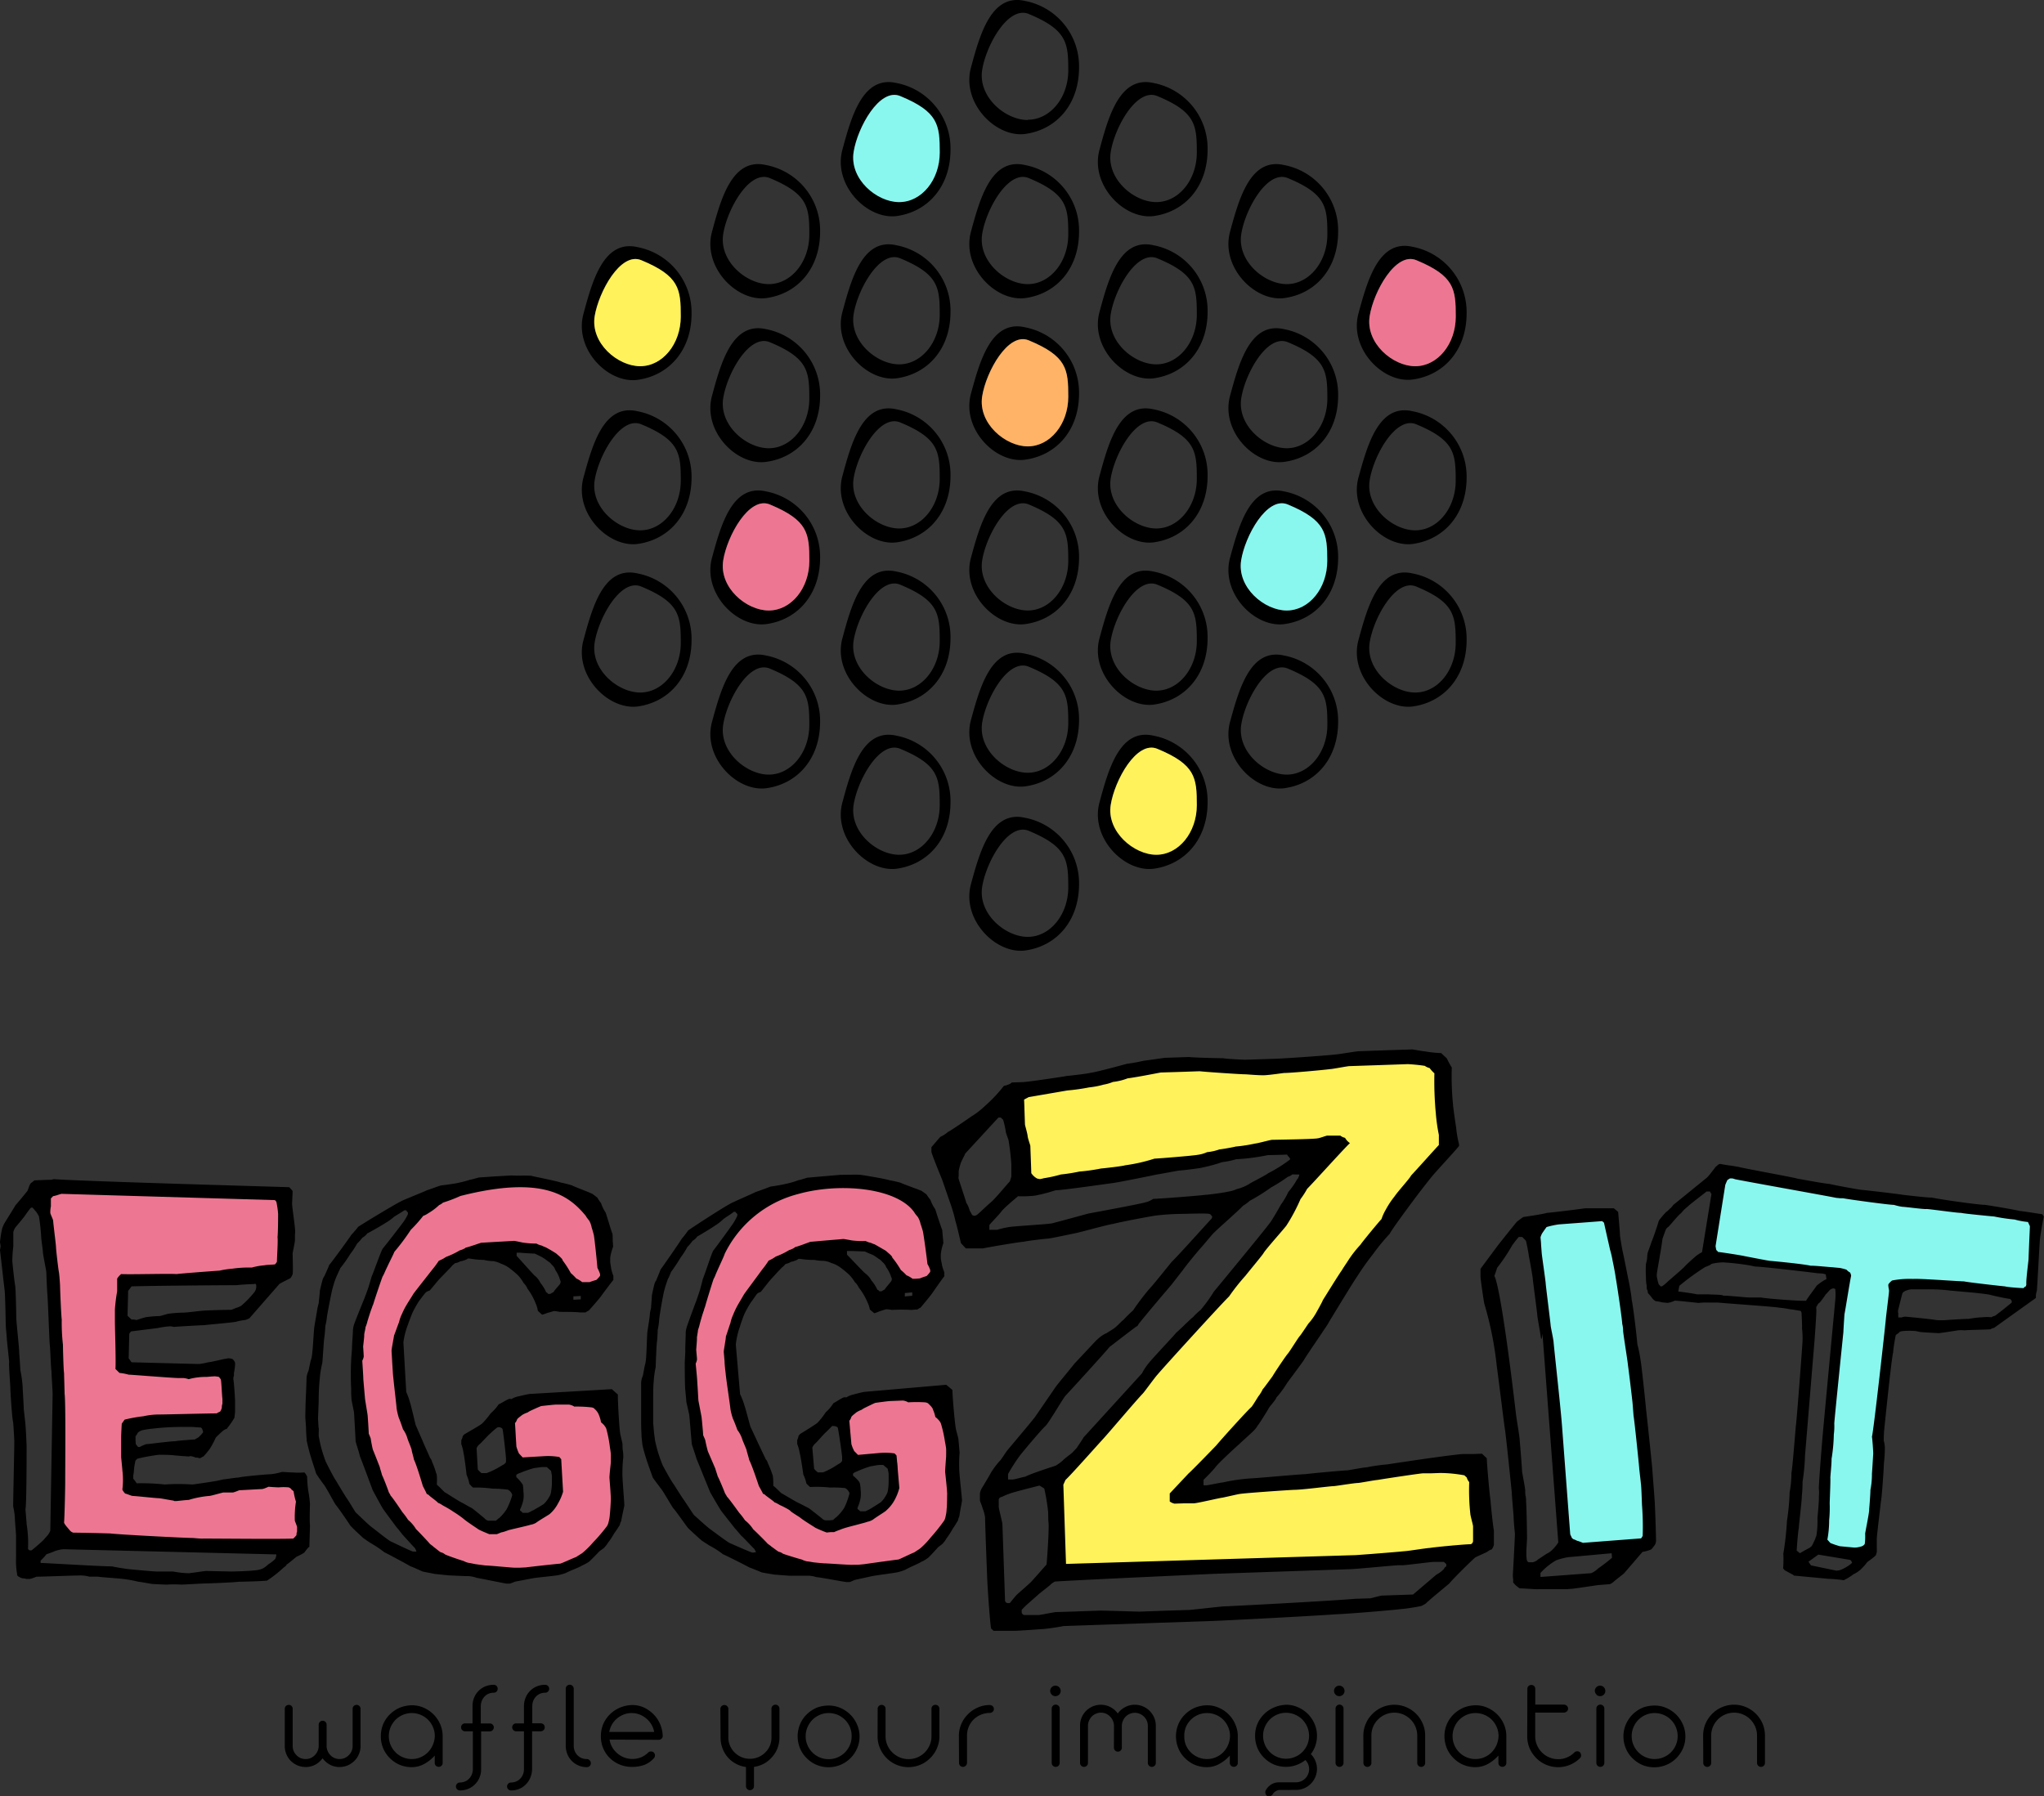 <svg xmlns="http://www.w3.org/2000/svg" width="307.21" height="270" viewBox="0 0 307.21 270"><rect x="0" y="0" width="307.21" height="270" fill="#333333" stroke="none"/><g id="a9452e79-e1ca-4b12-91ba-01623d291ffd" data-name="Layer 2"><g id="b065c6c6-e007-4144-bf48-7dec21630c5c" data-name="Layer 1"><g id="e4637eb3-cf8f-4852-8bb6-0a85908e54f9" data-name="לוגו"><path d="M6.28,178.69l36.5.72-.36,11.93-23.85.72-.36,13.73H34.83l-.72,7.59-14.82,1.09.36,9a23.07,23.07,0,0,0,7.23.72c7.59-.42,18.43-2.17,18.43-2.17l.36,10.12s-9.7,0-19.15-.36c-9-.35-17.71-1.08-17.71-1.08s.31-15-.36-28.91C7.87,189.83,6.28,178.69,6.28,178.69Z" style="fill:#ed7792;fill-rule:evenodd"/><path d="M86.41,193.23a13.29,13.29,0,0,0,2.89-.17,2.53,2.53,0,0,0,1.4-.8S93.59,176.52,75,177.6s-21.82,23.25-20.93,32.34,4.4,27.62,25,26.42c14.07-.81,14.28-9.78,13.85-17.09s-1.6-9-1.6-9-15-1.75-14.62,3.75,1,5.73,1,5.73H84s1.71,9.32-8.48,9.9c-3.7.22-8.3-4.22-9.74-5.59-.76-.73-6.27-11.22-5.89-20.65.33-8.22,7.91-16,14.61-16.41C83.67,186.51,86.41,193.23,86.41,193.23Z" style="fill:#ed7792;fill-rule:evenodd"/><path d="M136.43,192.72a13.14,13.14,0,0,0,2.88-.24,2.51,2.51,0,0,0,1.37-.85s2.44-15.81-16.1-14.2-21.14,23.87-20,32.92,5.2,27.48,25.81,25.7c14-1.22,14-10.19,13.35-17.48s-1.86-8.91-1.86-8.91-15.07-1.32-14.51,4.16,1.22,5.7,1.22,5.7l6.15-.17s2,9.26-8.19,10.14c-3.69.32-8.41-4-9.89-5.31-.79-.71-6.59-11-6.49-20.48.1-8.22,7.46-16.24,14.14-16.82C133.49,186.09,136.43,192.72,136.43,192.72Z" style="fill:#ed7792;fill-rule:evenodd"/><path d="M13.41,237H14.7c.34.08,3,.25,3.7.34a18.24,18.24,0,0,1,2.4.43c.26,0,2,.34,2.15.34s1.63.09,2.15.09a16.6,16.6,0,0,1,2.15,0c.34,0,3.18-.17,3.52-.17.52,0,4.65-.17,5.08-.26.68,0,3.69-.09,4.29-.17a18.65,18.65,0,0,0,2.41-1.89c.09-.09.52-.35.52-.52.43-.26,1.37-1.11,1.54-1.2a7.61,7.61,0,0,0,1.12-.6c.09-.09.6-.86.77-.86,0-.52.09-2.75.09-3.27-.09-.77,0-3.09,0-3.17a16.86,16.86,0,0,0-.26-2,17.85,17.85,0,0,1-.17-2.15c-.09-.17-.34-.6-.43-.6a11,11,0,0,1-1.72,0c-.34,0-1.55-.08-1.63-.08a8.86,8.86,0,0,1-1.63.34c-.43,0-4.39.34-4.9.51-.43,0-2,.26-2.15.26s-1.12.26-1.29.26c-.95.17-3.36.52-3.53.52a30.37,30.37,0,0,0-4.12,0,32.48,32.48,0,0,0-4.22-.18,4.45,4.45,0,0,0-.51-.68v-.43c0-.09.08-.52.08-.52a9.4,9.4,0,0,1,.26-1.8l.26-.26a27,27,0,0,1,3.27-.6c.08,0,1.54,0,2.23.08s2.24.18,2.32.18c.17-.18.95.17,1,.17h.26a.72.72,0,0,0,.35.08c.08,0,.43-.25.51-.25a9.82,9.82,0,0,0,1-1.21,12.81,12.81,0,0,0,.86-1.63A14.78,14.78,0,0,1,33.61,215a3.28,3.28,0,0,1,.52-.25,1.39,1.39,0,0,1,.25-.35,14.13,14.13,0,0,0,.86-1.29c0-.17.09-.68.09-.94v-1.55c0-.43-.17-3-.26-3.26,0-.09,0-.43.09-.52v-.43a10.82,10.82,0,0,0,.17-1.2v-.34a1.08,1.08,0,0,0-.43-.6,2.84,2.84,0,0,0-.52-.09c-.17,0-.51.09-.6.09s-2.15.51-2.49.51a11.09,11.09,0,0,1-1.38.26l-10.14-.26-.43-.6.09-3.69.25-.35,4.05-.51a12,12,0,0,1,1.89-.26c.08,0,.51.09.51.09,1.12-.09,4.3-.26,4.56-.26.6-.09,4-.35,4.81-.52a8.38,8.38,0,0,1,1.38-.26,5.74,5.74,0,0,0,.6-.25L42,193c.26-.17,1.47-.77,1.64-.86a2.14,2.14,0,0,0,.34-.6c.09-.34,0-2.75,0-3.09,0-.17.35-1.72.35-2v-.86a3.64,3.64,0,0,0,0-.94c0-.34-.43-3.27-.43-3.69,0-.09.08-1.64.08-1.89,0-.09-.34-.43-.51-.61-5.33-.17-30-.86-35.25-1.2a1.21,1.21,0,0,0-.51.09H7.39c-.43,0-2,.08-2.15.08s-.43.35-.51.35-.26.34-.26.34c-.09.17-.34,1-.43,1-.26.34-1.55,1.89-1.72,2.06C2.15,181.51,1,183.31.6,184c-.08.17-.26.6-.26.6A14.94,14.94,0,0,0,0,186.75a4.66,4.66,0,0,1,.09.6c0,.09-.09.52-.09.6.09.61.6,5.33.69,5.93s.17,4.73.17,5.24c0,.26.17,2,.17,2.15s.26,2.58.35,3.44c-.09.34.17,3.43.17,3.86s.26,4.73.43,5.24c.08.95.17,2.75.17,2.84,0,1.46-.17,8.33-.17,9.79a11.48,11.48,0,0,1,.25,1.63c0,.52.18,2.41.18,2.75v3.35a11.6,11.6,0,0,0,.17,2.49c-.09.09.17.35.26.35a1.31,1.31,0,0,0,.6.25,1.42,1.42,0,0,1,.51.09h.52a5.17,5.17,0,0,0,1-.34c1,0,5.42-.18,6.45-.18A4.84,4.84,0,0,1,13.41,237ZM6.1,234.94v-.34a7.34,7.34,0,0,0,.86-.94c.17-.09,1-.35,1.12-.43a4.89,4.89,0,0,1,1.46-.35l32,.78a2.12,2.12,0,0,1-.17.68,5.17,5.17,0,0,1-1,.78,5,5,0,0,1-.77.6,3.3,3.3,0,0,1-1.38.34c-.51.09-2.92.17-3.44.17L31,236.15c-.26,0-2.41.34-2.66.34a14.48,14.48,0,0,1-2.32-.26h-2.5c-.34,0-3.18-.25-4-.34-.25,0-2.4-.34-2.66-.43C15.22,235.46,7.65,235,6.1,234.94ZM4.21,232.8A17.66,17.66,0,0,0,4,229.1c0-.25-.17-2.06-.17-2.23C4,226,4,218.28,4,217.42c0-.09-.09-2.32-.17-3.18,0-.26-.26-2.32-.26-2.49,0-.43-.17-3.09-.17-3.35a18.67,18.67,0,0,0-.35-2.49c0-.35-.17-2.58-.17-2.75,0-.52-.43-4.55-.43-5s-.08-4.47-.17-4.9-.43-3.44-.43-3.78A21,21,0,0,1,2,187.35V185.2a3.54,3.54,0,0,1,.25-.6c.18-.25,1.38-1.63,1.64-2.06.17-.26.69-.94.77-1H4.9c.09.09.43.52.52.6s.43.69.43.69a29.75,29.75,0,0,1,.34,3.09c0,.35.26,2,.26,2.32s.51,2.75.51,3c0,0,.09,2.49.17,3.43s.26,6.28.35,7.48c.08.43.17,3.61.26,4,0,.52.17,2.92.17,3.44l-.35,20.53a4.6,4.6,0,0,1-.34.6c-.09.09-.6.69-.77.86S5,232.88,4.73,233.05H4.47A.38.38,0,0,1,4.21,232.8ZM11,230.39a1.18,1.18,0,0,1-.43-.26c-.08-.08-.43-.51-.51-.6s-.43-.51-.43-.68c.08-.86.17-5.16.17-6.1,0-2.67.09-11.95-.09-13.23,0-.35-.08-2.75-.08-3.1-.09-.51-.17-3.86-.17-4.29a29.51,29.51,0,0,1-.18-3.78c-.08-.52-.25-4.55-.25-5,0-.18-.09-1.64-.18-2.15-.08-.35-.43-3.35-.43-3.7s-.43-3.69-.43-4c0-.18-.43-1-.43-1.21a4.39,4.39,0,0,1,.09-.94v-1.2l.34-.35c.26,0,1.12-.34,1.29-.34l32,.94c.09,0,.26.26.26.26a14.09,14.09,0,0,1,.26,1.81c0,.17,0,2.66-.09,3.52.09.51-.09,3.09-.09,3.69,0,0-.17.26-.25.35s-1.21.08-1.64.17a10.34,10.34,0,0,0-1.89.34,17.3,17.3,0,0,0-2.92.17A13.62,13.62,0,0,0,33,191c-1.29.09-5.85.43-6.45.52-1.29-.09-7,.08-8.34,0a2.6,2.6,0,0,0-.6.68v1.89a25.5,25.5,0,0,0-.34,2.75v1.81c0,1,.17,5.92.08,7.13l.61.6a7.35,7.35,0,0,1,1.37.26c.43,0,5.59.43,7.39.51h.86a3.63,3.63,0,0,1,.78.17,9.66,9.66,0,0,1,2.66-.34c.09,0,.95-.09,1.29-.09a4.66,4.66,0,0,1,.6.09l.26.34c.09,0,.17,2.15.26,3V211a1.84,1.84,0,0,0-.09.6,1.82,1.82,0,0,1-.26.6,2.45,2.45,0,0,0-.51.26c-1.38,0-7.57.17-8.85.17a10.45,10.45,0,0,0-2.15.26,22.07,22.07,0,0,0-2.84.51l-.43.6s-.09,1.46-.09,2v3c0,.17.18,1.8.18,2a11.41,11.41,0,0,1,0,2.92,2.31,2.31,0,0,0,.43.6c.17,0,.94.35,1.11.35.35,0,3.53.34,3.87.34s2,.34,2.15.34a.82.82,0,0,1,.26.09h.26c.17,0,1.54-.17,1.89-.17a14.73,14.73,0,0,1,3.09-.6c.26,0,2-.52,2.15-.52H35c.17,0,.94-.34,1-.34.34,0,3.09-.17,3.35-.17s1-.35,1-.35,1.2.09,1.55.09a7.89,7.89,0,0,1,1.46,0c.09,0,.52.26.43.34.09,0,.34.26.34.26a9.6,9.6,0,0,0,.35,1.55,15,15,0,0,0-.17,2.83c0,.09.34.86.34,1v.69c-.09.09-.09.52-.09.52s-.43.51-.51.51c-2,.09-10.75,0-12.72,0H30.26c-.35,0-1.21-.09-1.29-.09-1.12,0-11.09-.51-12.38-.68C15.82,230.48,11.86,230.39,11,230.39Zm9.37-13.92v-.6c.09,0,.35-.51.35-.51a2,2,0,0,1,.6-.35,12.39,12.39,0,0,1,1.55-.25,38.44,38.44,0,0,1,4.55-.26H28.8c.25,0,1.11.08,1.37.08.09,0,.26.26.26.35a.84.84,0,0,1,.09.34c0,.09-.18.26-.18.26a3.69,3.69,0,0,1-.6.6c-.08,0-.43.26-.51.26-.26,0-2.58.17-2.93.26-.86,0-3.86.43-4.29.43a5.09,5.09,0,0,0-1,.43h-.25c-.09-.09-.35-.43-.35-.43Zm-1.11-22.42.51-.68c2.41-.09,13.5-.18,15.82-.18.43-.08,2.32-.17,2.66-.17.09-.17.26.09.26.17v.35a1.39,1.39,0,0,1-.26.68,15,15,0,0,1-2,2.07l-.52.25c-.17,0-.86.35-1,.35-.52,0-4.13.08-4.56.17-.26,0-2.06.26-2.75.26a17.45,17.45,0,0,0-2.15.17c-.08,0-1.12.34-1.29.34a17.88,17.88,0,0,0-2.06.17,14,14,0,0,0-1.38.43,3.79,3.79,0,0,0-.43-.08h-.34c-.17-.17-.6-.52-.6-.6Z"/><path d="M46,214.83c0,.52.1,1.63.1,1.72s.24,1.1.34,1.44c.23,1,1.06,3.38,1.06,3.47s1,1.49,1.13,1.65c.27.25,1.63,2.84,1.82,3.08.55.66,2,2.81,2.15,3.06s1.56,1.55,2,1.95c0,0,.9.64,1.17.79a16.8,16.8,0,0,1,2,1.35c.35.15,3.11,1.63,3.91,2.1.44.15,1.59.68,1.76.76s1.66.33,1.92.4l2.17.22c.25,0,2.5.12,2.76.1a4.53,4.53,0,0,1,1.39.27c.43.06,4,.8,4.44.86l.26,0h.26c.08,0,.75-.3.84-.31s2-.38,2.64-.5,3.51-.37,3.85-.48a6.81,6.81,0,0,0,1.1-.32c.5-.29,2.18-.9,2.35-1.08a7,7,0,0,0,1.08-.58c.17-.1,1.47-1.46,1.55-1.55s.83-.57.82-.65a3.19,3.19,0,0,0,.48-.63,12.3,12.3,0,0,0,1-1.52c.25-.28.72-1.08.8-1.17a1.67,1.67,0,0,1,.22-.61c.06-.52.47-2.27.47-2.36,0-.42-.34-4.36-.29-4.88a19.14,19.14,0,0,1,.13-2.33c0-.09,0-.78-.06-1s-.06-1-.06-1c0-.17-.34-1.45-.36-1.7-.13-.86-.37-4.89-.33-5.75l-.91-.81-12.36.72c-.08,0-1.19.24-1.61.35a3.19,3.19,0,0,0-1.1.41h-.25c0-.17.17,0,0,0-.1-.16-1.51.78-1.68.79,0,0-.32.45-.48.63a7.17,7.17,0,0,1-.73.73,12.25,12.25,0,0,1-1.29,1.54c-.16.18-2.33,1.42-2.66,1.61l-.25.27a1.71,1.71,0,0,1-.22.62v.17l0,.43a6,6,0,0,1,.34,1.36c.11.34.43,2.9.45,3.24a5.44,5.44,0,0,1,.42,1.35,3.78,3.78,0,0,0,.55.57,19.19,19.19,0,0,1,3,.17,16.33,16.33,0,0,1,2.16.14c.26,0,.63.48.64.56a1.13,1.13,0,0,1,.1.25l-.07.27a12.16,12.16,0,0,1-.76,1.85A6.88,6.88,0,0,1,75,228.22c-.09,0-.41.37-.49.37l-.52,0-.6,0a.9.9,0,0,1-.53-.32c-.19-.16-1.82-1.53-2-1.6s-1.25-.71-1.42-.78c-.63-.31-2.42-1.5-2.59-1.57-.27-.24-1-1-1.19-1.14,0-.17.08-1.55-.1-1.71a10.92,10.92,0,0,0-.61-1.69c0-.09-.21-.59-.29-.58-.1-.26-.89-2-1-2.27s-1.1-2.52-1.2-2.77c-.11-.43-.68-2.89-.78-3.14a11.15,11.15,0,0,0-.62-1.77l-.43-7.46a11.27,11.27,0,0,1,.7-2.71c.07-.26.52-1.41.67-1.76a16.57,16.57,0,0,1,1-1.78c.16-.18.8-1.08,1-1.26s.59-.29.59-.29c.16-.18,1.21-1.45,1.29-1.54.4-.45,1.87-1.92,2-2.1s.41-.36.49-.46a2.53,2.53,0,0,0,.84-.3c.17,0,1-.23,1.1-.41h.25a12.75,12.75,0,0,0,2.17.21,6,6,0,0,0,1.39.18,3.74,3.74,0,0,1,1.14.37,4.79,4.79,0,0,1,1.42.77,13.85,13.85,0,0,1,1.18,1,5.92,5.92,0,0,1,.84,1.16,2.34,2.34,0,0,1,.57.83,9.71,9.71,0,0,1,1.25,2.25,4.3,4.3,0,0,1,.32,1.1l.63.57c.18,0,.93-.32,1-.32s.68-.21.85-.22a5.67,5.67,0,0,1,.78.12c.43,0,2.76,0,3,.09l.6,0H88a2.9,2.9,0,0,1,.5-.29c.32-.36,1.53-1.72,1.85-2.17s1.6-2.16,1.84-2.43v-.26l0-.34a7.26,7.26,0,0,1-.33-1.1c0-.09-.13-.77-.14-.94s0-.78,0-.78a8.4,8.4,0,0,1,.43-1.57l-.06-1c0-.26,0-.94-.06-1s-.74-2.36-1-3.13a5.52,5.52,0,0,1-.69-1.42,6.63,6.63,0,0,1-.56-.83c-.09-.08-.63-.48-.73-.56l-.52-.23c-.53-.22-2.3-.9-2.56-1.05a16.61,16.61,0,0,0-1.66-.42c-.88-.3-4-.89-4.36-1s-2.42,0-3-.08l-2.49.14L72,177c-.09,0-1.1.32-1.36.34a13.94,13.94,0,0,1-1.61.43c-.25.1-2.39.4-2.64.41s-1.78.62-2.2.73c-.84.4-3.7,1.51-3.95,1.69-1,.49-5.41,3.16-6.41,3.82a13.37,13.37,0,0,1-1,1.17c-.72,1.08-3.11,4.31-3.36,4.58,0,.09-.53,1.24-.68,1.59a2.39,2.39,0,0,0-.31.62c-.07.26-.42,1.58-.41,1.75s-.17,1.56-.16,1.73c0,0-.21.78-.21.87-.06.43-.39,2.26-.45,2.69-.07.27-.23,3.37-.3,3.72a5.83,5.83,0,0,1-.19,1.22c-.08.09-.34,1.56-.41,1.74a2.88,2.88,0,0,0-.28,1.22c0,.09-.06,1.9-.1,2.59s-.09,3-.08,3.19S46,214.49,46,214.83Zm8.61-7.46c0-.43-.14-2.49-.16-2.83a2,2,0,0,0,.22-.62c0-.17-.08-1.37-.09-1.46s.18-1.47.16-1.73.21-1,.19-1.21a5.24,5.24,0,0,0,.29-.88c.08-.26.51-1.67.66-2a5,5,0,0,1,.23-.61c.14-.53,1.24-3.78,1.39-4.13a5,5,0,0,0,.31-.62c.38-.88,1.46-3,1.46-3.1a33.59,33.59,0,0,0,2.48-3.32,21.38,21.38,0,0,0,1.86-2.09,3,3,0,0,0,.75-.39A8.77,8.77,0,0,0,66,181.15a2,2,0,0,0,.58-.37,22.63,22.63,0,0,0,2.62-1c12.49-3.17,16.37,0,18.85,3,.1.25.56.74.57.83a3.28,3.28,0,0,1,.31.93c.1.25.32,1.1.32,1.1.12.59.51,4.44.54,4.95a5.82,5.82,0,0,1,.4.93v.26a4.57,4.57,0,0,1-.57.63c-.08,0-.76.22-1,.32l-.6,0-.52,0a4.06,4.06,0,0,0-.89-.55,7.76,7.76,0,0,0-.82-.81,14.85,14.85,0,0,0-1.23-1.91c0-.26-.65-.74-.92-1-.09-.08-1.25-.79-1.7-1a2.9,2.9,0,0,1-.53-.23,2.66,2.66,0,0,1-.79-.3,12.6,12.6,0,0,1-2-.14c-.08,0-1.22-.27-1.39-.26l-2.49.14-2.4.14c-.09,0-1.77.62-2.37.74,0,.09-.67.38-.84.39a12.34,12.34,0,0,1-2.09,1,5.4,5.4,0,0,1-1.09.58,13.42,13.42,0,0,1-1,1.35c-.48.63-2.49,3.16-2.81,3.61-.15.27-.79,1.25-.94,1.52a10.88,10.88,0,0,0-.78,1.5,5.45,5.45,0,0,0-.44,1.23c-.15.36-.67,1.85-.75,2-.06.43-.39,2.08-.38,2.34,0,0,.06.94.08,1.37s.1,1.63.11,1.8c.05.95.53,4.79.57,5.48a10.53,10.53,0,0,0,.34,1.44c.1.17.51,1.35.62,1.69a4.44,4.44,0,0,1,.68,1.42c.11.34.61,1.51.62,1.69s.33,1.27.34,1.44c.39.75,1.24,3.63,1.35,4,.09.16.48.91.58,1.17,0,0,.35.15.36.23.27.25,1.17.88,1.36,1.13.17,0,.71.39.88.47a15.43,15.43,0,0,1,1.43.86,17.27,17.27,0,0,1,1.44,1c.54.49,2.15,1.51,2.24,1.6.36.23,1.51.68,1.68.76l.6,0,.52,0c.09,0,.67-.29.84-.3s.93-.31,1-.32c.34-.1,3-.69,3.22-.79a2.5,2.5,0,0,0,.85-.3c.49-.38,2-1.24,2.07-1.33A5.33,5.33,0,0,0,83.87,226a7.88,7.88,0,0,0,.76-1.76l-.28-4.89-.28-.33a10,10,0,0,0-2.24-.13l-3.27.19c-.09-.08-.45-.49-.55-.57a6,6,0,0,1-.4-1.09c0-.09-.08-1.29-.1-1.72s-.09-1.54-.11-1.8c.17-.1.32-.53.32-.53.07-.18.65-.56.73-.65a3.7,3.7,0,0,1,.84-.39,2.9,2.9,0,0,1,.5-.29c.42-.2,1.51-.69,1.6-.69s1.54-.18,2.14-.21c.26,0,1.72,0,2,0a2.13,2.13,0,0,1,.79.3,19.41,19.41,0,0,1,2.5.11c.18,0,.53.14.53.23a2.18,2.18,0,0,1,.66.91,4.92,4.92,0,0,1,.32,1.1c.09.08.55.48.55.57a1.27,1.27,0,0,1,.29.58,19,19,0,0,1,.49,2.55s.14.86.15,1.11,0,1.12,0,1.21-.23,2-.21,2.34.26,3.08.2,3.43c0,.17-.08,1.55-.14,2.07a5.68,5.68,0,0,1-.19,1.13,1.9,1.9,0,0,1-.23.61,25.38,25.38,0,0,1-2.09,2.45,14.18,14.18,0,0,1-1.55,1.55c-.08.09-.75.48-1,.66-.59.21-2.26,1-2.43,1s-3.77.39-5.14.56l-.94.05-.69,0c-.51,0-3.55-.31-4.41-.34-.09,0-1-.12-1.39-.18-.17,0-1-.21-1.13-.2a2.92,2.92,0,0,1-.79-.29c-.53-.15-2.46-.81-2.81-1a1.4,1.4,0,0,0-.62-.31c-.18-.07-.91-.72-1.08-.8,0-.08-.54-.4-.64-.56-.27-.33-1.74-1.88-2-2.12a5.61,5.61,0,0,0-1.2-1.4,9.82,9.82,0,0,0-.85-1.15c-.28-.42-1.5-2.24-1.77-2.48,0-.09-.29-.5-.3-.59-.1-.33-.81-2.19-1-2.52,0-.09-.33-1.1-.33-1.19-.1-.25-.91-2.35-1-2.52s-.34-1.53-.35-1.7-.31-.76-.31-.84c0-.35-.14-2.4-.16-2.66s-.39-2.39-.4-2.56Zm-6.73,7.27-.08-1.37c0-.26.11-2.59.1-2.85a31.35,31.35,0,0,1,.16-3.19,15,15,0,0,1,.38-2.35c.06-.43.23-3.45.3-3.8s.16-1.56.15-1.73a10,10,0,0,0,.26-1.48c.06-.43.59-3.22.8-4.09.07-.26.29-1,.29-1a12.05,12.05,0,0,1,.45-1.15c.07-.17.38-.79.46-1a21.72,21.72,0,0,0,1.51-2.15,10.41,10.41,0,0,0,1-1.53,7.31,7.31,0,0,0,.81-.9,2.42,2.42,0,0,0,.74-.65c.25-.1,2.42-1.34,2.67-1.53a7.48,7.48,0,0,0,1.32-.94c.25-.18,1.41-.85,1.57-1h.26a1.65,1.65,0,0,0,.28.33v.26a7.16,7.16,0,0,1-.94,1.51c-.32.45-2.56,3.34-2.81,3.61s-1.2,3.08-1.73,4.32c0,.08-.36,1.22-.43,1.48-.14.44-.67,1.85-.74,2-.15.35-1.28,3.17-1.43,3.61a3.44,3.44,0,0,0-.19,1.13c0,.17-.14,2.07-.13,2.33s-.15,1.81-.13,2.07c-.06.52-.07,3.36,0,4.05l0,.85.05.86c0,.17.36,1.79.38,2s.22,3.86.24,4.29c0,.17.53,1.69.65,2.29.41,1,1.74,4.63,1.94,5.14.19.33,1.25,2.33,1.53,2.75.1.16,1.5,2.06,2.06,2.8.18.16.84,1.07.93,1.15s1.56,1.72,1.74,1.88a1.71,1.71,0,0,1,.29.59l-.51,0c-.17,0-2.56-1.15-3.36-1.53-.35-.15-2.34-1.76-2.88-2.16s-2.09-1.94-2.37-2.18c-.09-.08-1-1.66-1.42-2.24-.28-.42-1.33-2.16-1.52-2.5-.47-.66-1.44-2.67-1.54-2.83a22.9,22.9,0,0,1-.74-2.28c-.11-.43-.34-1.53-.35-1.71S47.93,214.9,47.91,214.64ZM78.16,227v-.08a6.49,6.49,0,0,0,.51-1.5,4.65,4.65,0,0,0,0-1.2c0-.35-.06-1.12-.15-1.11a5.58,5.58,0,0,0-.92-1.07l0-.26v-.08a1.75,1.75,0,0,1,.58-.29,16.84,16.84,0,0,1,2.11-.73c.09,0,.94-.14,1.2-.15s.69,0,.69,0l.64.57s.12.59.13.77,0,1.12,0,1.29a9.52,9.52,0,0,1-.18,1.38,2.25,2.25,0,0,1-.31.62,4,4,0,0,1-.72.91c-.08.09-1.25.76-1.58.95-.09,0-.67.38-.84.39l-.35,0-.42,0a1.27,1.27,0,0,0-.37-.33ZM75,214.53a1,1,0,0,1,.26.07.41.41,0,0,1,.28.25c.12.59.47,3.67.51,4.36v.25c0,.09,0,.35,0,.35l-.24.27-.5.29a12,12,0,0,1-2.18,1.07l-.43,0-.34,0c-.18-.16-.55-.48-.55-.57l-.18-3.17a1.47,1.47,0,0,1,.48-.63c.24-.19,1.29-1.37,1.54-1.55a12,12,0,0,1,1.07-.93A1,1,0,0,1,75,214.53Zm11.18-19.66,1.11-.06,0,.51-1.11.06Zm-8.53-6.05,0-.51.51,0c.52.05,2.08.14,2.16.13s1,.46,1.15.54a6.72,6.72,0,0,1,.9.63,1.52,1.52,0,0,1,.55.49,1.86,1.86,0,0,1,.56.83,4.86,4.86,0,0,1,.68,1.42,1.49,1.49,0,0,1,.11.34l-.07.26c0,.09-.81.91-1,1.27l-.5.28h-.34c0-.08-.19-.24-.27-.24a5.94,5.94,0,0,0-.86-1.41,3.17,3.17,0,0,0-.93-1.15C79.89,191.28,78.14,189.31,77.68,188.82Z"/><path d="M96.41,215.5c0,.52.14,1.63.15,1.71a13.14,13.14,0,0,0,.38,1.44c.26,1,1.15,3.35,1.16,3.43s1.08,1.46,1.18,1.62c.28.24,1.71,2.79,1.9,3,.57.64,2,2.75,2.24,3s1.6,1.5,2.07,1.89c0,0,.91.61,1.18.76a13.15,13.15,0,0,1,2,1.29c.36.14,3.16,1.54,4,2,.44.14,1.61.64,1.79.71s1.66.29,1.93.35c.08,0,1.65.12,2.17.16.25,0,2.5,0,2.76,0a4.4,4.4,0,0,1,1.4.22c.44,0,4,.69,4.46.73l.26,0,.26,0c.08,0,.75-.32.83-.33s2-.44,2.63-.57,3.49-.48,3.83-.59a7.25,7.25,0,0,0,1.09-.36c.49-.3,2.16-1,2.32-1.15a5.52,5.52,0,0,0,1.06-.61c.17-.1,1.43-1.5,1.51-1.59s.81-.59.8-.68a2.84,2.84,0,0,0,.46-.64,12.5,12.5,0,0,0,1-1.55c.23-.28.68-1.09.76-1.19a2,2,0,0,1,.2-.62c.05-.52.41-2.28.4-2.36,0-.43-.46-4.36-.42-4.88a19.68,19.68,0,0,1,.06-2.33l-.09-1-.09-1c0-.17-.38-1.43-.4-1.69-.16-.85-.51-4.87-.5-5.73l-.93-.78-12.33,1.07c-.09,0-1.19.27-1.61.39a3.46,3.46,0,0,0-1.08.44h-.26c0-.17.17,0,0,0-.1-.16-1.48.82-1.65.84,0,0-.31.46-.46.64a6.24,6.24,0,0,1-.72.75,11.08,11.08,0,0,1-1.24,1.58c-.16.18-2.29,1.49-2.62,1.69l-.23.28a2,2,0,0,1-.2.62v.17c0,.09,0,.34,0,.43a6.31,6.31,0,0,1,.37,1.35c.12.33.51,2.88.54,3.23a5.07,5.07,0,0,1,.46,1.34,4.13,4.13,0,0,0,.57.55,18.11,18.11,0,0,1,3,.08,16.89,16.89,0,0,1,2.16.07c.26,0,.64.47.65.55a.87.87,0,0,1,.11.25l-.07.26a11.38,11.38,0,0,1-.7,1.88,6.8,6.8,0,0,1-1.25,1.48c-.08,0-.4.38-.48.39l-.52.05-.6,0a1,1,0,0,1-.54-.3c-.19-.16-1.85-1.48-2-1.55s-1.27-.67-1.45-.74c-.62-.29-2.45-1.42-2.63-1.49-.28-.24-1-1-1.21-1.1,0-.18,0-1.56-.15-1.72a11.94,11.94,0,0,0-.66-1.66c0-.09-.23-.59-.31-.58-.11-.25-.95-2-1.06-2.24s-1.16-2.48-1.27-2.73c-.13-.42-.77-2.87-.88-3.12a11,11,0,0,0-.67-1.75l-.64-7.45a11.89,11.89,0,0,1,.63-2.72c.06-.27.48-1.42.62-1.78a15.78,15.78,0,0,1,1-1.81c.16-.19.77-1.1.93-1.29s.57-.31.57-.31c.16-.18,1.17-1.48,1.25-1.57.39-.46,1.81-2,2-2.15s.4-.38.48-.48a2.29,2.29,0,0,0,.83-.33c.17,0,1-.26,1.08-.44h.26a12.08,12.08,0,0,0,2.17.16,6.75,6.75,0,0,0,1.39.14,3.42,3.42,0,0,1,1.15.33,4.33,4.33,0,0,1,1.45.74,14,14,0,0,1,1.21,1,6.21,6.21,0,0,1,.87,1.13,2.35,2.35,0,0,1,.59.81,9.5,9.5,0,0,1,1.31,2.22,4.23,4.23,0,0,1,.36,1.09l.65.55c.17,0,.92-.34,1-.35s.67-.23.85-.24a4.86,4.86,0,0,1,.78.1,27.61,27.61,0,0,1,3,0l.6-.06.26,0a3.08,3.08,0,0,1,.49-.3c.31-.37,1.49-1.77,1.79-2.22s1.54-2.21,1.77-2.48l0-.26c0-.09,0-.34,0-.34a6.43,6.43,0,0,1-.35-1.09c0-.09-.16-.77-.17-.94a7.14,7.14,0,0,1,0-.78,7.77,7.77,0,0,1,.38-1.58l-.09-1-.09-1c-.1-.16-.81-2.34-1.05-3.1a5.54,5.54,0,0,1-.72-1.4,8.56,8.56,0,0,1-.59-.81c-.09-.08-.64-.46-.74-.54l-.53-.21c-.54-.21-2.32-.84-2.59-1a17,17,0,0,0-1.67-.38c-.89-.27-4-.77-4.39-.82s-2.41,0-3,0l-2.48.21-2.48.22c-.09,0-1.09.35-1.35.37a12.91,12.91,0,0,1-1.6.49,26.39,26.39,0,0,1-2.63.48c-.25.11-1.76.67-2.18.8-.82.41-3.65,1.61-3.9,1.8-1,.52-5.32,3.31-6.29,4a14.15,14.15,0,0,1-.93,1.21c-.69,1.09-3,4.39-3.22,4.67,0,.09-.5,1.25-.64,1.61a2,2,0,0,0-.29.63c-.06.26-.38,1.58-.37,1.76s-.12,1.56-.11,1.73c0,0-.19.79-.18.88,0,.43-.32,2.27-.37,2.7-.06.27-.14,3.38-.19,3.73a6.48,6.48,0,0,1-.16,1.22c-.07.09-.29,1.58-.36,1.75a2.79,2.79,0,0,0-.24,1.23c0,.09,0,1.9,0,2.59s0,3,0,3.19S96.38,215.16,96.41,215.5Zm8.39-7.71c0-.43-.21-2.48-.24-2.82a1.77,1.77,0,0,0,.2-.63c0-.17-.12-1.36-.12-1.45s.13-1.48.11-1.73.17-1,.15-1.22a7,7,0,0,0,.27-.89c.06-.26.46-1.68.6-2a4.13,4.13,0,0,1,.2-.62c.13-.52,1.14-3.8,1.28-4.16a4.51,4.51,0,0,0,.29-.63c.36-.89,1.38-3,1.37-3.14a17,17,0,0,1,11-9c6.2-1.76,14.88-1,17.51,2.74.11.25.58.72.59.81a2.94,2.94,0,0,1,.34.92c.11.25.35,1.09.35,1.09.14.59.65,4.43.69,4.94a5.32,5.32,0,0,1,.42.91V191l0,.17a4,4,0,0,1-.55.65,8.9,8.9,0,0,0-1,.35l-.6.05-.51,0a3.91,3.91,0,0,0-.91-.52,7.55,7.55,0,0,0-.84-.79,14,14,0,0,0-1.29-1.87c0-.26-.66-.72-.94-1-.1-.07-1.28-.75-1.73-1a2.58,2.58,0,0,1-.53-.21,2.83,2.83,0,0,1-.8-.28,12.78,12.78,0,0,1-2-.08c-.09,0-1.23-.24-1.4-.22l-2.49.21-2.4.21c-.08,0-1.75.67-2.34.8,0,.09-.66.41-.83.42a11.33,11.33,0,0,1-2.06,1,5.54,5.54,0,0,1-1.07.61,12.41,12.41,0,0,1-1,1.38c-.46.65-2.39,3.23-2.7,3.69-.15.27-.75,1.27-.9,1.54a11.61,11.61,0,0,0-.73,1.53,5.56,5.56,0,0,0-.41,1.24c-.14.36-.61,1.87-.68,2,0,.44-.34,2.1-.32,2.36l.12,1.37c0,.51.14,1.63.16,1.8.08.94.67,4.77.73,5.45a9.27,9.27,0,0,0,.38,1.43c.1.17.55,1.34.66,1.67a4.45,4.45,0,0,1,.73,1.4c.11.34.64,1.5.66,1.67s.37,1.26.38,1.43c.41.75,1.35,3.6,1.46,3.93.1.16.51.91.62,1.15,0,0,.36.15.37.23.28.24,1.19.85,1.39,1.09.17,0,.72.37.9.44s1.35.66,1.45.82,1.37.92,1.46,1c.56.47,2.2,1.45,2.29,1.53a17.64,17.64,0,0,0,1.71.72l.59-.06.52,0a8,8,0,0,1,.83-.33,8.9,8.9,0,0,1,1-.35c.33-.11,3-.77,3.2-.88a2.4,2.4,0,0,0,.83-.33c.49-.39,2-1.29,2-1.38a5.67,5.67,0,0,0,1.25-1.58,7.87,7.87,0,0,0,.7-1.78l-.42-4.88-.29-.32a9.89,9.89,0,0,0-2.24-.07l-3.26.29c-.09-.08-.47-.48-.56-.56a5.22,5.22,0,0,1-.44-1.08c0-.09-.11-1.28-.15-1.71s-.13-1.54-.16-1.8c.17-.1.3-.54.3-.54.07-.18.64-.58.72-.67a3.81,3.81,0,0,1,.83-.42,3.08,3.08,0,0,1,.49-.3c.41-.2,1.49-.73,1.57-.74s1.54-.22,2.14-.27l2-.08a1.94,1.94,0,0,1,.8.27,20.42,20.42,0,0,1,2.51,0c.17,0,.53.13.54.22.18.15.66.63.68.89a5.32,5.32,0,0,1,.35,1.09,3.34,3.34,0,0,1,.57.55,1.4,1.4,0,0,1,.31.58,19.24,19.24,0,0,1,.56,2.54s.16.84.18,1.1,0,1.12,0,1.21-.17,2-.14,2.34.35,3.07.29,3.42c0,.17,0,1.56-.07,2.08a5.59,5.59,0,0,1-.16,1.13,1.9,1.9,0,0,1-.21.62,27.71,27.71,0,0,1-2,2.51,12.5,12.5,0,0,1-1.5,1.59c-.08.1-.73.5-1,.69-.59.22-2.24,1.06-2.41,1.07s-3.76.5-5.12.7l-.94.09-.69,0c-.51.05-3.55-.2-4.42-.22-.08,0-1-.08-1.39-.13-.17,0-1-.18-1.13-.16a3.18,3.18,0,0,1-.8-.28c-.53-.13-2.48-.73-2.84-.88a1.53,1.53,0,0,0-.63-.29c-.18-.07-.92-.69-1.1-.76,0-.09-.55-.39-.65-.55-.29-.32-1.8-1.83-2.08-2.06a5.51,5.51,0,0,0-1.24-1.36,10.18,10.18,0,0,0-.87-1.13c-.3-.41-1.57-2.19-1.85-2.43,0-.08-.3-.49-.31-.57-.12-.34-.88-2.17-1.08-2.5,0-.08-.35-1.09-.36-1.17-.11-.25-1-2.33-1.08-2.5s-.39-1.52-.41-1.69-.32-.75-.33-.83c0-.34-.2-2.4-.23-2.65s-.46-2.38-.48-2.55S104.86,208.48,104.8,207.79Zm-6.51,7.46-.12-1.37c0-.25,0-2.59,0-2.84,0-.43,0-2.93.07-3.2a15.42,15.42,0,0,1,.31-2.35c0-.44.13-3.46.19-3.81s.12-1.57.11-1.74a11.09,11.09,0,0,0,.22-1.48c0-.44.49-3.24.68-4.11.06-.27.26-1,.26-1,.07-.17.34-1.06.41-1.15s.37-.81.44-1a26,26,0,0,0,1.45-2.19,11.42,11.42,0,0,0,1-1.56,6.41,6.41,0,0,0,.78-.93,2.19,2.19,0,0,0,.72-.66c.25-.11,2.38-1.41,2.63-1.61a7.38,7.38,0,0,0,1.29-1c.24-.2,1.39-.9,1.55-1.09h.25a1.39,1.39,0,0,0,.29.32l0,.17v.09a7.5,7.5,0,0,1-.9,1.54c-.3.46-2.47,3.41-2.7,3.69s-1.11,3.11-1.61,4.36c0,.09-.32,1.24-.38,1.5-.14.44-.62,1.86-.69,2-.14.36-1.19,3.21-1.32,3.65a3.36,3.36,0,0,0-.16,1.14c0,.17-.08,2.07-.06,2.33s-.1,1.82-.08,2.08c0,.52,0,3.36.09,4,0,0,.06.69.08.86s.06.77.07.85.41,1.78.44,2,.33,3.85.37,4.27c0,.18.57,1.68.71,2.27.43,1,1.86,4.58,2.08,5.08.2.33,1.32,2.3,1.61,2.71.1.16,1.56,2,2.14,2.74.19.16.87,1.05,1,1.13s1.61,1.67,1.8,1.83a1.88,1.88,0,0,1,.31.57l-.52.05c-.17,0-2.59-1.07-3.4-1.43-.36-.14-2.39-1.69-2.94-2.08s-2.15-1.88-2.43-2.11c-.09-.08-1.09-1.63-1.48-2.2-.3-.41-1.39-2.13-1.59-2.45-.49-.65-1.53-2.63-1.63-2.79a23.19,23.19,0,0,1-.8-2.26c-.12-.42-.39-1.52-.4-1.69S98.31,215.51,98.29,215.25Zm30.59,11.49v-.08a6.28,6.28,0,0,0,.47-1.51,4.84,4.84,0,0,0,0-1.2c0-.35-.1-1.12-.19-1.11,0-.17-.86-1-.95-1l0-.25v-.09a1.93,1.93,0,0,1,.58-.31,15.9,15.9,0,0,1,2.09-.78c.08,0,.93-.17,1.19-.19a6.16,6.16,0,0,1,.69,0l.65.55s.14.59.15.76,0,1.12,0,1.3a8.17,8.17,0,0,1-.14,1.39,2.19,2.19,0,0,1-.29.63,3.68,3.68,0,0,1-.7.92c-.07.09-1.22.79-1.55,1a8.91,8.91,0,0,1-.82.41l-.35,0-.43,0a1.17,1.17,0,0,0-.37-.31Zm-3.49-12.37a.75.75,0,0,1,.26.06c.09,0,.28.15.28.24.14.59.58,3.66.64,4.34l0,.26,0,.34-.23.28-.5.3a11.33,11.33,0,0,1-2.14,1.14l-.43,0-.34,0a2.74,2.74,0,0,1-.57-.55l-.27-3.17a1.64,1.64,0,0,1,.46-.64c.24-.2,1.26-1.4,1.5-1.6s1-1,1-1A.87.87,0,0,1,125.39,214.37Zm10.61-20,1.11-.1,0,.51-1.12.1Zm-8.7-5.8,0-.52.52,0c.52,0,2.08.08,2.16.07a12.09,12.09,0,0,0,1.17.5,6.84,6.84,0,0,1,.91.61,1.6,1.6,0,0,1,.56.47,1.81,1.81,0,0,1,.59.81,5.23,5.23,0,0,1,.72,1.41,2.23,2.23,0,0,1,.12.33l-.06.27c0,.08-.79.93-1,1.29l-.5.3h-.08l-.26,0a.39.39,0,0,0-.28-.23,5.83,5.83,0,0,0-.89-1.39,3.46,3.46,0,0,0-1-1.13C129.58,191,127.77,189.07,127.3,188.6Z"/><path d="M152.16,164.38l1.45,13.71,46.95-6.51s-7.75,11.35-17.39,23.19c-11.23,13.79-24.59,28.36-24.59,28.36l.46,13.75s19.94-.57,35.82-1.71c16.22-1.18,28.4-2.94,28.4-2.94l-1.38-11.74-45.08,4a89.81,89.81,0,0,0,11.67-12.1c6.56-8.14,12.91-18.89,18.94-27.28A134.92,134.92,0,0,1,218.27,172l-1.89-12.23s-22.12-.92-40.28.39A121.58,121.58,0,0,0,152.16,164.38Z" style="fill:#fff25b;fill-rule:evenodd"/><path d="M148.06,228.14c0,1.17.24,7.12.29,8.52.08,2.33.5,8,.63,8.16l.36.33c.11,0,2.22,0,2.92,0,.94,0,4.08-.25,4.32-.26.46,0,2.79-.33,3.25-.46l22.54-.77c2-.07,14.94-.74,18.44-1,2-.07,8.86-.65,9.91-.8.35,0,2.44-.32,2.9-.45a3.9,3.9,0,0,0,.69-.38c.45-.48,3-2.55,3.52-3,.34-.48,3.39-3.5,3.85-3.87.11-.12,1.61-.75,1.84-.88a1.87,1.87,0,0,1,.69-.37,1.93,1.93,0,0,0,.32-.71s0-.82,0-1,0-1.17,0-1.17c-.14-.58-.49-4.07-.5-4.42-.16-1.05-.54-5.36-.57-6.41l-.73-.68-1.28.05-1.63,0c-.24,0-3,.34-4,.49-1.28.16-6.28.91-7.33,1.07a27.93,27.93,0,0,0-3.14.45c-.47,0-2.68.45-2.91.45-.47,0-4.9.4-6.29.57-.7,0-7.11.59-7.93.62a27.82,27.82,0,0,0-4.42.62c-.24,0-2.21.42-2.44.43l-.47,0,0-.82s1.36-1.33,1.81-1.93,2.94-2.91,3.51-3.39c.22-.24,2-1.82,2.15-2a3.59,3.59,0,0,0,.67-.84c.23-.24,1.56-2.39,1.67-2.62s1.12-1.33,1.12-1.56a15.91,15.91,0,0,0,1.67-2.28c.45-.6,2.24-3,2.46-3.35.33-.6,2.56-3.83,2.78-4.18s1-1.44,1-1.56c.44-.71,3.76-6.2,4.21-6.8a40.93,40.93,0,0,1,2.46-3.47,29.71,29.71,0,0,1,2.47-3c.32-.71,4-5.62,4.46-6.22s1.68-2.16,1.79-2.28c.56-.72,3.5-3.86,4.17-4.7V172a16.24,16.24,0,0,1-.44-2.56c-.14-.81-.46-3.14-.46-3.37a42.88,42.88,0,0,1-.19-5.6,12.43,12.43,0,0,1-.75-1.38l-.85-.79a17.27,17.27,0,0,1-2.46-.26c-.24,0-1.77-.29-1.88-.29l-4,.13-4,.14c-.35,0-3,.45-3.26.46-1.16.16-7.58.61-9.21.67l-2.45.08-2.22.07c-.24,0-2.93-.13-3.28-.23-.94,0-4.45-.09-5.15-.18l-1.76.06-1.86.06-3.26.46a23.4,23.4,0,0,1-2.44.44c-.46.13-4.87,1.33-5.45,1.35-.35.13-3.26.46-3.61.48-.58.13-5.81.89-6.51.92l-1.75.06c-.11.24-1,.5-1.16.5a22.12,22.12,0,0,1-2.82,3,11.94,11.94,0,0,1-2.05,1.59c-.34.24-3.19,2.21-3.54,2.34a4.48,4.48,0,0,1-1.14.74c-.34.36-1.24,1.44-1.35,1.56v.7c.14.58,1.41,3.7,1.54,4s1,2.89,1.29,3.7a23.64,23.64,0,0,1,.8,2.77c.13.35.67,2.67.81,3.25l.73.79,1.05,0,1.52,0c.58-.13,5.57-1,6.16-1,.34-.12,3.26-.46,3.61-.47s3.6-.71,4.29-.85,5-1.33,5.45-1.35c1.62-.41,6.27-1.26,6.5-1.27a36.08,36.08,0,0,1,4-.25c.58,0,3.5-.12,4,0,.12,0,.36.22.37.34l.12.11a.37.37,0,0,0-.11.24c-.79.84-5,5.54-6,6.51-.22.24-2.58,3.24-3.48,4.2a38.4,38.4,0,0,0-2.35,3.12,20.26,20.26,0,0,0-1.47,1.45c-.11,0-1,1-1.36,1.22-.11.12-1,.62-1.14.74a3.73,3.73,0,0,0-.69.37,7.66,7.66,0,0,0-1,.86l-3.16,3.37c-.45.6-2.47,3-2.81,3.49s-2.78,4.06-3.12,4.54-3.7,4.45-4.15,5c-.11.12-.89,1.32-1,1.44a11.56,11.56,0,0,0-1.46,1.92c-.11.23-1.1,1.9-1.33,2.26a2.59,2.59,0,0,0-.32.83l0,.47,0,.58c0,.12.38,1,.39,1.16A5.76,5.76,0,0,1,148.06,228.14Zm5.5,14.07V242a10.79,10.79,0,0,1,1.13-1.09c.11-.12,1.25-1.09,1.36-1.21s1.71-1.35,1.82-1.47a2.63,2.63,0,0,1,.68-.49c3.62-.24,20.43-1,23.93-1.16l20.43-.7c.7,0,6.53-.57,7.23-.59l.7,0c.35,0,4.19-.49,4.66-.51l.82,0,.7,0,.36.34v.35c-.11,0-.34.25-.34.36a4.12,4.12,0,0,1-1.14.86l-3.52,3-4.67.16c-.23,0-1.62.4-1.74.41l-2.22.07c-5.13.41-18.78,1.11-19.71,1.14-.47,0-4.78.52-5.36.54l-3.51.11-3.85.14c-.58,0-5.5-.17-6.08-.15l-3.39.12-3.15.1c-.23,0-2.32.43-2.56.44l-1.05,0-1.17,0a.55.55,0,0,1-.36-.34Zm-2.5-1.55c-.06-1.75-.34-9.81-.4-11.56,0-.23-.54-2.31-.55-2.55l0-.7,0-.47a.53.53,0,0,1,.46-.36,10.56,10.56,0,0,1,2.07-.77c.93-.27,3.6-.94,3.6-.94l.71.44a30.22,30.22,0,0,1,.59,3.6s0,1.17.05,1.52,0,1.4,0,1.52c0,.7-.21,4.09-.3,4.8-.34.36-2,2.28-2.37,2.65s-1.92,1.7-2.15,1.94-.9,1.08-1,1.2h-.35A.5.5,0,0,1,151.06,240.66Zm9.16-5.57-.4-11.91.32-.71c.91-.85,4.85-5.3,5.64-6.15s5.06-5.9,6-6.86c.23-.24,1.79-2.4,2.13-2.76,1-1.2,9.69-10.73,10.82-11.82a31,31,0,0,1,2.47-3.12c.56-.72,2.47-3,2.69-3.36.33-.6,3.26-3.85,3.48-4.21a27.08,27.08,0,0,0,2.09-3.93,12.28,12.28,0,0,0,1-1.55c1-1,5.41-5.91,6.43-6.88a2.22,2.22,0,0,1-.73-.79,1.8,1.8,0,0,1-.71-.33l-.94,0-1.05,0c-.12,0-1.15.39-1.39.4-.58.14-6.19.21-6.89.23-.23,0-2.2.55-2.55.56a22.76,22.76,0,0,1-2.91.45c-.46.13-2.2.42-2.44.43a7.49,7.49,0,0,1-1.85.41,4.81,4.81,0,0,1-1.39.4c-.7.14-5.83.55-6.53.58a25.55,25.55,0,0,1-4.41,1c-.35.13-3.26.46-3.61.48a28.44,28.44,0,0,1-3.26.46,26.21,26.21,0,0,1-2.79.44,19.41,19.41,0,0,1-2.55.56,4.39,4.39,0,0,1-.58.13,2.15,2.15,0,0,1-.47-.1,2.54,2.54,0,0,1-.84-.79c0-.46-.12-3.38-.14-4.08,0-.12-.39-1.16-.41-1.51s-.4-1.62-.4-1.73-.06-1.75-.08-2.34c0-.35-.05-1.28-.05-1.4l.69-.37,5.81-1a30.43,30.43,0,0,0,3.26-.46,12.82,12.82,0,0,0,2.2-.42,6.45,6.45,0,0,0,1.39-.4,8.69,8.69,0,0,0,2.2-.54c1.4-.17,4.88-.87,5-.88l2.92-.09,2.92-.1c.7.09,6.33.48,6.91.46.12,0,2,.17,2.81.14s2.8-.33,3-.34c1,0,5.71-.43,6.88-.58.35,0,2.55-.44,2.91-.45l4.43-.15,4.32-.15a25.84,25.84,0,0,1,2.58.26,1.93,1.93,0,0,0,.72.33,4.71,4.71,0,0,0,.72.79,51.37,51.37,0,0,0,.21,6,26.66,26.66,0,0,0,.46,3.26l0,.82,0,.7c-.68.72-3.61,4-4.17,4.58-.22.47-2,2.4-2.47,3.12a13.15,13.15,0,0,0-1.33,2,7.54,7.54,0,0,0-.65,1.43c-.46.48-2.93,3.48-3.15,3.84a17.29,17.29,0,0,0-1.79,2.28c-.22.36-.89,1.32-1,1.55-.45.6-2.44,3.83-2.89,4.54,0,.12-.87,1.67-1,1.9a8.84,8.84,0,0,1-1.12,1.56c-.11.12-1.11,1.68-1.34,1.92s-1.55,2.39-1.78,2.63-1.78,2.51-2.34,3.46c-.11.13-1.22,1.68-1.45,1.92a5.29,5.29,0,0,1-.67,1.08c-.22.36-.88,1.43-1,1.55-.69.61-4.4,4.71-5.3,5.79-.34.36-3.73,3.86-4.18,4.23l-2.82,3V225c0,.35,0,.7,0,.7a1.89,1.89,0,0,0,.71.33l1.52-.05,1.4,0c.46,0,3.94-.83,4.29-.85.7-.14,2.44-.55,2.56-.55.81-.15,7.57-.61,8.27-.63,1.17,0,5.13-.53,5.83-.55.35,0,3-.46,3.73-.48.23,0,2.55-.44,2.9-.45,1.75-.29,6.51-1,6.86-1l1.17,0,1.4-.05a20.52,20.52,0,0,1,3.64.35l.36.33a1.87,1.87,0,0,0,.37.69,33.31,33.31,0,0,0,.17,4.79c0,.23.4,1.62.41,1.85l0,1.29,0,.93a.55.55,0,0,1-.34.48c-.93,0-5.24.41-6.18.56-.35,0-3.25.46-3.6.47-1.63.17-7.11.59-7.58.61Zm34.6-58.54.47,0c0,.12-.21.71-.33.71a10.76,10.76,0,0,1-1.33,1.92,10.75,10.75,0,0,1-1.11,1.9c-.33.6-1.43,2.51-1.66,2.75-.78,1.08-7.52,9.25-8.42,10.33a22.15,22.15,0,0,1-2,2.76A9.51,9.51,0,0,0,179.3,198c-.23.12-2.15,2.06-2.49,2.3-.68.84-3.95,4.22-4.51,5.06a8.51,8.51,0,0,0-.66,1.08l-8.79,9.64c-.11.24-.78,1.2-1,1.55l-.68.73c-.11.12-1.14.85-1.48,1.22a7.54,7.54,0,0,1-1,.73c-.35.13-3.71,1.18-4.62,1.68-.24,0-1.51.4-1.86.41l-.7,0,0-.82a25.78,25.78,0,0,1,1.67-2.63c.33-.48,3.48-4.21,3.93-4.57s2.67-4.18,3-4.54c1.13-1.21,5.75-6.27,6.65-7.36.46-.36,3.65-2.81,4-3.05a.55.55,0,0,0,.34-.36c1.23-1.57,4.72-5.66,4.83-5.78s1.68-2.16,1.79-2.28c.56-.83,2.58-3.24,2.81-3.48.45-.48,1.79-2.16,2-2.29.45-.48,3.52-3.16,4.31-4a6,6,0,0,0,1-.74,28.6,28.6,0,0,0,3.2-2,25.82,25.82,0,0,0,2.52-1.6,2,2,0,0,0,.69-.37Zm-2.9-2.94,1.52-.05a2,2,0,0,0,.36.45l.13.23-.12.12a21.5,21.5,0,0,1-3.2,2c-.46.37-2.53,1.37-2.87,1.62a6.25,6.25,0,0,1-1.84.76,5.14,5.14,0,0,1-1.39.4c-.47.13-2.79.44-3.26.46-1.16.15-6.76.58-7.93.62a3.56,3.56,0,0,1-1.15.51c-.81.26-7.78,1.54-8.59,1.69-.47.13-4.87,1.33-5.45,1.47s-5.95.44-6.53.57a13.36,13.36,0,0,0-1.74.41l-1.16,0,0-.7c0-.11,1.36-1.45,1.8-2.05s2.39-2.18,2.5-2.3a18.24,18.24,0,0,0,2.45-.08c.12,0,1.39-.28,1.86-.42.11,0,1.27-.39,1.39-.4.93,0,7.91-1,8.73-1.11s5.92-1.14,6.5-1.27c.12,0,2.44-.44,3.25-.58.35,0,3.26-.35,3.61-.47a23.52,23.52,0,0,0,2.9-.8,11.52,11.52,0,0,0,2.09-.43,31.88,31.88,0,0,0,4.77-.62Zm-47.83,3c0-.12,0-.47,0-.59a10.66,10.66,0,0,1,.31-1.18c.11-.35.66-1.3.66-1.42l5-5.43h.35l.36.34a12.91,12.91,0,0,1,.41,1.86c0,.11.39,1.15.39,1.15A35.1,35.1,0,0,1,152,175c0,.23,0,.93,0,1.16s0,.7,0,.7-.21.83-.32.83c-.34.36-2.14,2.53-2.71,3s-1.81,1.69-2.15,1.94a1.36,1.36,0,0,1-.35.13,1.19,1.19,0,0,1-.35-.11l-.38-.69a4,4,0,0,0-.5-1.15c-.27-.92-1.18-3.58-1.18-3.7Z"/><path d="M230.31,184.46l11.84-1.62a136.29,136.29,0,0,1,3.32,19.3c1.65,14.24,2.6,29.52,2.6,29.52l-13,.63s-.88-15.4-2.24-29.55A166.42,166.42,0,0,0,230.31,184.46Z" style="fill:#8af7ef;fill-rule:evenodd"/><path d="M259,175.58,257,188.46l20.05,3-2.76,41.12a13.44,13.44,0,0,0,4.25,1.12,7.19,7.19,0,0,0,3.34-.78s.32-10.16,1.17-20.21c.82-9.75,2.17-19.4,2.17-19.4A52.23,52.23,0,0,1,294,193a108,108,0,0,1,11.48,1.43l1.07-11.51s-11.37-.72-23-2.51C271.39,178.54,259,175.58,259,175.58Z" style="fill:#8af7ef;fill-rule:evenodd"/><path d="M228.41,238.76c.52,0,2.42.16,2.76.13.7,0,3.2,0,3.54,0l.68,0,.69-.05c.43,0,3.84-.55,4.27-.58l1.62-.13a2,2,0,0,0,.58-.38c.32-.29,1.46-1.15,1.54-1.24l2.78-3.23a5.65,5.65,0,0,0,1.26-.35c.09,0,.48-.55.56-.65a1.27,1.27,0,0,0,.21-.62c0-.86-.14-5.24-.21-6.1,0-.08-.13-1.8-.17-2.31s-.18-2.31-.18-2.4c-.05-.68-.71-7-.94-9-.07-.86-.68-6.67-.82-7.35a20.66,20.66,0,0,0-.49-2.44c-.13-1.71-.74-6.41-.85-6.66,0-.43-.36-2.47-.48-3s-.7-3.56-.83-4.07-.44-2.46-.45-2.63c0-.52-.23-2.92-.27-3.52l-.65-.55H239l-.34,0-.43,0c-1.11.17-5,.64-5.72.69-.85.24-3.32.59-3.49.61s-.82.58-1,.68c-.47.55-2.6,3.21-3,3.75s-2.11,2.83-2.5,3.38l0,.6c0,.17,0,.6,0,.6,0,.34.41,3.16.56,4a51.83,51.83,0,0,1,1.89,9.48c.16,1,1.09,8.71,1.25,9.64.18,1.28.85,7.78,1,9.32,0,.34.2,2.66.27,3.51,0,.69.19,2.57.2,2.66,0,.6-.27,5.53-.31,6.14,0,.09,0,.51.05.68l0,.52A4,4,0,0,0,228.41,238.76Zm13.82-5.27.05.68a26.71,26.71,0,0,1-2.12,1.63,3.27,3.27,0,0,1-1,.68l-7.63.57,0-.6a9.9,9.9,0,0,1,2.35-1.9,10.24,10.24,0,0,1,1.86-.48C236.67,234,241.2,233.57,242.23,233.49Zm-12.82.37c0-.18,0-.6,0-.77s.12-1.82.1-2c0-.61-.06-4.31-.14-5.34,0-.08,0-.68-.07-.85s-.06-.86-.06-.86c0-.34-.46-2.63-.48-2.89,0-.52-.34-4.54-.38-5s-.5-3.24-.52-3.49c-2.38-20.25-3.26-20.84-3.26-20.84s.35-1,.42-1.24a27.84,27.84,0,0,0,2.25-3.36,15.45,15.45,0,0,1,1-1.28l.26,0,.25,0c.1.08.47.48.56.56.11.34.42,2,.44,2.29.13.6.56,3,.6,3.49s.62,4.78.66,5.29c0,.34.47,2.81.51,3.24.18,1.28.26-.56.29-.22l2.37,31.27a5.92,5.92,0,0,1-.71.91,3.12,3.12,0,0,1-.81.67c-.25.1-1.32.87-1.57,1-.07.18-.66.39-.74.4l-.34,0-.26,0c-.09,0-.27-.15-.28-.32C229.47,234.54,229.43,234.11,229.41,233.86ZM236,230.6c-.19-2.48-1.06-14-1.24-16.36-.21-2.74-1-9.81-1.25-12.38,0-.43-.43-2.29-.45-2.63-.06-.69-.68-5.55-.74-6.24,0-.34-.57-4.17-.6-4.6l-.1-1.29c0-.34-.08-1-.08-1.11a2.85,2.85,0,0,1,.21-.54c.16-.26.62-.9.7-1a12.91,12.91,0,0,1,1.87-.4l4-.3,2.48-.19.28.24c.14.68.78,3.47.91,4.06a14.51,14.51,0,0,1,.39,1.7c.12.51.42,2.12.44,2.38.3,1.7,1,6.55,1,7.07a4.18,4.18,0,0,1,.13,1c0,.43.69,4.6.73,5.2.19,1.37.68,5.47.7,5.81l.14,1.8c.14.76.79,7.09.85,7.86,0,.17.25,2.13.3,2.82s.11,2.57.12,2.75a42.35,42.35,0,0,1,.1,4.64l-.23.36-8.75.67s-.53-.22-.79-.29c-.09,0-.45-.22-.54-.22s-.36-.23-.37-.31S236,230.69,236,230.6Z"/><path d="M268,235.76l.24.28c.16.1,1.15.62,1.31.72,0,0,.08.1.16.1h.09l5,.47a19.85,19.85,0,0,1,2.31.21,8.57,8.57,0,0,0,1.47-.9,4.12,4.12,0,0,0,1.2-.83,8.48,8.48,0,0,0,.87-1c.18-.15,1.29-.91,1.31-1.08,0,0,.11-.34.12-.42s0-.61,0-.69,0-1.21,0-1.3c0-.51.56-5,.62-5.63.11-.34.41-4.45.45-5.74a20,20,0,0,0,.14-2.4,4.79,4.79,0,0,0-.17-1c0-.35.05-1.38.05-1.38s1.13-11.2,1.37-11.87c0-.42.3-2.3.41-2.63.1-.08.56-.38.57-.47a2,2,0,0,1,.53-.12,10.93,10.93,0,0,1,1.81,0c.08,0,.76.15.76.15.69.07,2.58.16,2.75.17s2.54-.36,2.89-.42a4.43,4.43,0,0,1,1,0c.35-.06,3.46-.11,3.9-.16a1.51,1.51,0,0,1,.54-.21l6.29-4.5,0-.43a4.15,4.15,0,0,1,.15-.67c.07-.77.39-7,.46-7.72.05-.52.45-2.9.58-3.4l-.23-.37c-.17,0-2.46-.4-3.4-.49-1.19-.28-4.93-.89-5.27-.92-.95,0-6.49-.78-8-1.1-.35.06-3.68-.34-4.11-.38-1.36-.22-5.89-.73-6.4-.77-.18,0-3.49-.59-4.76-.88-1.2-.11-4.59-.77-4.84-.8-.84-.25-8-1.52-8.9-1.78-.09,0-.94-.17-1.28-.2s-1.19-.2-1.45-.23-.55.38-.63.38c-.2.24-1.09,1.45-1.37,1.68l-5.05,4.1a3.74,3.74,0,0,1-.39.48c-.08,0-.47.48-.65.55a12.52,12.52,0,0,0-.88,1,1.47,1.47,0,0,0-.3.48c0,.09-.74,2.35-1.07,3.1-.12.42-.58,1.58-.59,1.75l-.07.77c0,.17-.15.68-.16.77a16.71,16.71,0,0,0,0,1.89,8.55,8.55,0,0,0,.07,1.13c.08.09,0,.61.1.79a1.14,1.14,0,0,1,.12.53,6.1,6.1,0,0,1,.7.84,2.06,2.06,0,0,0,.48.39,4.28,4.28,0,0,1,.94.17l.85.08a3.53,3.53,0,0,0,1.07-.33c.52,0,3.08.29,3.59.34a8.63,8.63,0,0,1,1.3-.06c.43,0,1.47,0,1.56,0,1.8.17,8.4.61,9.34.78a12.73,12.73,0,0,1,1.53.23c.26,0,1.36.22,1.53.23s.23.37.22.46.1,1.73.06,2.16a13,13,0,0,1,.08,1.9c0,.35-.9,12.34-1,12.68-.07.77-.52,6.51-.67,7.18a16,16,0,0,1-.27,2.91,34.84,34.84,0,0,1-.4,4.28,45.69,45.69,0,0,1-.55,4.95A15.58,15.58,0,0,1,268,235.76Zm3.81-1,1.48-1.07,4.76.79a.42.42,0,0,1,.24.28l.07.1c0,.08-.1.16-.1.16l-.28.23a6.52,6.52,0,0,1-1.18.67,2,2,0,0,1-.8.18l-3.81-.79ZM273,196.44a.32.32,0,0,1,.11-.16.89.89,0,0,1,.39-.48,12.08,12.08,0,0,0,.89-1.21c.18-.16.57-.64.67-.71a1.12,1.12,0,0,1,.27-.15.82.82,0,0,1,.26-.06.66.66,0,0,1,.25.11,8.77,8.77,0,0,1,0,1.64c-.09.94-1.73,18.47-1.82,19.5-.16,1.71-.66,8-.65,8.83a6.35,6.35,0,0,1,0,1.29c.06.26-.18,2.83-.21,3.17a13.93,13.93,0,0,1-.16,2.66.29.29,0,0,1-.1.16v.09a4.37,4.37,0,0,1-.33.74,1.93,1.93,0,0,1-.31.58l-.28.23c-.45.22-1.46.81-1.46.81l-.48-.39s.14-2.4.32-3.42c0-.43.48-4.27.45-4.79a17.84,17.84,0,0,0,.11-2.14,30.26,30.26,0,0,0,.37-3.94c.07-.77,1.3-15.75,1.36-16.44.08-.85.36-4.71.35-5.57C272.94,196.7,273,196.53,273,196.44Zm1.65,35a16,16,0,0,0,.27-2.91A19.11,19.11,0,0,0,275,226c0-.34.14-3.35.1-3.87,0-.26.21-2.22.18-2.83a25.18,25.18,0,0,0,.34-3.68,9.16,9.16,0,0,0,.07-1.63c0-.43,1.33-13.34,1.37-13.76,0-.26.14-2.41.16-2.66.17-.85.81-4.93,1-5.78,0-.17-.13-.53-.21-.54s-.41-.29-.48-.39a8,8,0,0,0-1-.26l-1.28-.12c-.26,0-2.74-.26-3.09-.21-1.09-.27-5.46-.68-6.14-.74-.18,0-2.89-.53-3.82-.71-.6-.14-3.4-.57-4-.63,0-.08-.24-.28-.24-.28a4.49,4.49,0,0,1-.11-.61l1.46-9.19s.23-.58.33-.74l.37-.23.34,0a2.52,2.52,0,0,1,.42.12c1.52.32,13.75,2.5,15.19,2.8l.6.06.43,0c.76.16,6.9,1,7.68,1a7.83,7.83,0,0,0,1.27.29c.42,0,3.24.39,3.59.33.51,0,4.69.61,5.21.58.42.12,4.45.5,5,.55a27.27,27.27,0,0,0,3.06.45,11,11,0,0,0,2,.37l.29.63c0,.17-.16,3.52-.2,4.9,0,.25-.36,2.9-.34,3.68l0,.25a.87.87,0,0,1-.11.25.41.41,0,0,0-.28.23c-.43,0-2.4-.13-2.82-.26-.69-.06-5.56-.61-6.15-.75-1.46-.05-6.69-.45-7.65-.37a13.64,13.64,0,0,0-3.13.23c-.08,0-.47.39-.57.55s.09.87.08,1c0,.34-.42,3.5-.5,4.44s-1.81,16.57-2.07,17.5c.06.26.21,2.34.19,2.6s-.16,2.66-.19,2.92a12.29,12.29,0,0,1-.23,2.48c0,.69-.17,2.74-.19,2.91.06.35-.57,3.32-.6,3.66a8.93,8.93,0,0,1-.06,1.55.9.9,0,0,1-.55.38,3.26,3.26,0,0,1-1.05.16l-2.14-.2a13.44,13.44,0,0,1-1.42-.48Zm-.75-40a2.7,2.7,0,0,1,.51.13l.11.7a6.91,6.91,0,0,0-1.48,1c-.2.32-1.38,1.85-1.59,2.26l-.61,0c-.95,0-5.23-.31-6.17-.49-.17,0-1.64,0-1.81,0-.34,0-3.42-.32-3.86-.27-.07-.18-1.63-.15-2.14-.2-.17,0-1.64,0-1.81,0-.42-.12-2.38-.39-2.81-.43l.16-.85a35.42,35.42,0,0,1,3.89-2.83,6.82,6.82,0,0,0,.81-.35c.11-.17.54-.21.54-.21a8.38,8.38,0,0,1,1.31-.14,36.74,36.74,0,0,1,4.1.47l.76.16c1,0,8.38.87,9.32,1Zm-24.88.17c0-.42.4-2.38.44-2.8.15-.68.41-2.55.42-2.64.11-.25.35-1,.46-1.25a.94.94,0,0,1,.39-.48c.28-.23,1.55-1.84,1.92-2.06a5.58,5.58,0,0,1,.95-.95c.38-.4,2.43-1.93,2.89-2.32l.26,0,.26,0a1.73,1.73,0,0,0,.22.37l-1.42,8.75a5.27,5.27,0,0,0-1.2.84c-.1.07-1.13,1-1.42,1.33s-2.26,2-2.54,2.26a5.71,5.71,0,0,1-.85.7h-.25c0-.09-.24-.28-.24-.28s-.2-.62-.19-.71A3.09,3.09,0,0,1,249,191.61Zm36.25,5.64,0-.26c.12-.42.56-2.28.67-2.61a1.19,1.19,0,0,1,.56-.38,2.93,2.93,0,0,1,.79-.19c.61,0,2.59,0,2.94,0a26.08,26.08,0,0,1,2.91.19l3.08.28c.09,0,2.14.2,2.91.36.42.13,2.53.58,3,.62l.23.28v.09l0,.17a56.68,56.68,0,0,1-2.52,2,1.41,1.41,0,0,0-.54.21,6.35,6.35,0,0,0-1.29,0,15,15,0,0,0-2.09.24c-.61,0-3,.15-3.47.19a12.46,12.46,0,0,1-1.39,0c-.76-.15-3.93-.45-4.7-.52a1.73,1.73,0,0,0-.53.12l-.26,0-.25,0c0-.08-.05-.43,0-.52Z"/><g id="e48c3e7b-76fb-4f2d-a844-b98ac1d734ef" data-name="waffle your imagination"><path d="M47.9,262.46a2,2,0,0,1-.61,1.4,1.84,1.84,0,0,1-1.36.56,2,2,0,0,1-.76-.15,1.88,1.88,0,0,1-.61-.43,2.12,2.12,0,0,1-.42-.62,1.94,1.94,0,0,1-.15-.76v-5.58a.58.58,0,0,0-.6-.6.61.61,0,0,0-.42.17.61.61,0,0,0-.17.43v5.58a3.14,3.14,0,0,0,.24,1.23,3,3,0,0,0,.66,1,3.34,3.34,0,0,0,1,.68,3.22,3.22,0,0,0,1.23.25,3,3,0,0,0,1.47-.36,3.4,3.4,0,0,0,1.08-.95,3.44,3.44,0,0,0,1.09.95,3,3,0,0,0,1.47.36,3.22,3.22,0,0,0,1.23-.25,3.34,3.34,0,0,0,1-.68,3,3,0,0,0,.67-1,3,3,0,0,0,.25-1.23v-5.58a.57.57,0,0,0-.17-.43.61.61,0,0,0-.42-.17.58.58,0,0,0-.6.6v5.58a1.94,1.94,0,0,1-.15.76,2,2,0,0,1-.43.62,2,2,0,0,1-.62.43,1.94,1.94,0,0,1-.76.15,1.91,1.91,0,0,1-.76-.15,1.82,1.82,0,0,1-.62-.43,1.92,1.92,0,0,1-.41-.62,1.79,1.79,0,0,1-.16-.76v-3.2a.61.61,0,0,0-.17-.42.57.57,0,0,0-.42-.17.57.57,0,0,0-.43.17.61.61,0,0,0-.17.42Z"/><path d="M60.07,256.71a4.83,4.83,0,0,0-1.48,1,4.64,4.64,0,0,0-1,1.47,4.69,4.69,0,0,0-.35,1.8,4.55,4.55,0,0,0,1.36,3.31,4.72,4.72,0,0,0,1.48,1,4.62,4.62,0,0,0,1.8.35,3.84,3.84,0,0,0,1.93-.51,5.83,5.83,0,0,0,1.53-1.23V265a.58.58,0,0,0,.6.59.55.55,0,0,0,.42-.17.54.54,0,0,0,.17-.42V261a4.41,4.41,0,0,0-.37-1.81,4.8,4.8,0,0,0-1-1.48,4.85,4.85,0,0,0-1.47-1,4.29,4.29,0,0,0-1.77-.37A5,5,0,0,0,60.07,256.71Zm-1.36,2.92a3.66,3.66,0,0,1,.74-1.11,3.61,3.61,0,0,1,1.1-.74,3.34,3.34,0,0,1,1.34-.27,3.38,3.38,0,0,1,1.34.27,3.43,3.43,0,0,1,1.11.74,3.48,3.48,0,0,1,.74,1.11,3.39,3.39,0,0,1,.27,1.35,3.58,3.58,0,0,1-.32,1.37,3.47,3.47,0,0,1-1.83,1.81,3.26,3.26,0,0,1-1.31.26,3.34,3.34,0,0,1-1.34-.27,3.44,3.44,0,0,1-1.1-.74,3.49,3.49,0,0,1-.74-1.1,3.29,3.29,0,0,1-.27-1.33A3.39,3.39,0,0,1,58.71,259.63Z"/><path d="M69.47,260.07a.58.58,0,0,0,.42.18h1.18V266a2,2,0,0,1-.07.46,1.87,1.87,0,0,1-.28.64,2,2,0,0,1-.6.58,2.06,2.06,0,0,1-1,.27.57.57,0,0,0-.42.17.59.59,0,0,0-.17.42.61.61,0,0,0,.17.43.61.61,0,0,0,.42.17,3.18,3.18,0,0,0,1.49-.35,3.09,3.09,0,0,0,1-.81,3.14,3.14,0,0,0,.54-1,3.26,3.26,0,0,0,.16-1v-5.71h1.31a.62.62,0,0,0,.6-.6.58.58,0,0,0-.18-.43.57.57,0,0,0-.42-.17H72.26V256.4a2.21,2.21,0,0,1,.07-.46,1.87,1.87,0,0,1,.28-.64,2,2,0,0,1,.59-.58,1.92,1.92,0,0,1,1-.27.58.58,0,0,0,.6-.6.61.61,0,0,0-.17-.42.61.61,0,0,0-.43-.17,3.27,3.27,0,0,0-1.48.34,3.11,3.11,0,0,0-1,.81,3.14,3.14,0,0,0-.54,1,3.32,3.32,0,0,0-.16,1v2.65H69.89a.61.61,0,0,0-.42.17.57.57,0,0,0-.17.43A.54.54,0,0,0,69.47,260.07Z"/><path d="M77.16,260.07a.54.54,0,0,0,.42.18h1.17V266a2.61,2.61,0,0,1-.06.46,2.08,2.08,0,0,1-.28.64,2,2,0,0,1-.6.58,2.12,2.12,0,0,1-1,.27.54.54,0,0,0-.42.17.56.56,0,0,0-.18.42.58.58,0,0,0,.18.43.57.57,0,0,0,.42.17,3.14,3.14,0,0,0,1.48-.35,3.13,3.13,0,0,0,1.51-1.83,3.3,3.3,0,0,0,.17-1v-5.71h1.31a.58.58,0,0,0,.42-.18.54.54,0,0,0,.17-.42.57.57,0,0,0-.17-.43.61.61,0,0,0-.42-.17H80V256.4a2.86,2.86,0,0,1,.06-.46,2.08,2.08,0,0,1,.28-.64,2,2,0,0,1,.6-.58,1.92,1.92,0,0,1,1-.27.57.57,0,0,0,.42-.17.58.58,0,0,0,.18-.43.6.6,0,0,0-.6-.59,3.27,3.27,0,0,0-1.48.34,3.11,3.11,0,0,0-1,.81,3.14,3.14,0,0,0-.54,1,3.36,3.36,0,0,0-.17,1v2.65H77.58a.57.57,0,0,0-.42.17.58.58,0,0,0-.18.43A.54.54,0,0,0,77.16,260.07Z"/><path d="M88.61,264.6a.54.54,0,0,0-.42-.18,1.9,1.9,0,0,1-1.62-.84,2.08,2.08,0,0,1-.28-.64,2.73,2.73,0,0,1-.06-.46v-8.63a.6.6,0,0,0-1.2,0v8.63a3.36,3.36,0,0,0,.17,1,3.14,3.14,0,0,0,.54,1,3.11,3.11,0,0,0,1,.81,3.26,3.26,0,0,0,1.48.35.59.59,0,0,0,.42-1Z"/><path d="M99,261.53a.62.62,0,0,0,.43-.17.53.53,0,0,0,.17-.5,4.79,4.79,0,0,0-.42-1.77,4.74,4.74,0,0,0-1-1.44,5.18,5.18,0,0,0-1.45-1A4.3,4.3,0,0,0,95,256.3a5,5,0,0,0-1.86.41,4.83,4.83,0,0,0-1.48,1,4.64,4.64,0,0,0-1,1.47,4.69,4.69,0,0,0-.35,1.8,4.55,4.55,0,0,0,1.36,3.31A4.72,4.72,0,0,0,95,265.6a5.26,5.26,0,0,0,1.84-.3,3.65,3.65,0,0,0,1.43-1,.61.61,0,0,0,.17-.43.61.61,0,0,0-.17-.42.57.57,0,0,0-.42-.17.57.57,0,0,0-.43.17,3.45,3.45,0,0,1-1.09.72,3.51,3.51,0,0,1-2.55,0,3.69,3.69,0,0,1-1-.61,3.54,3.54,0,0,1-.76-.91,3.21,3.21,0,0,1-.4-1.15Zm-2.86-3.8a3.71,3.71,0,0,1,1,.6,3.42,3.42,0,0,1,.76.89,3.24,3.24,0,0,1,.42,1.12H91.57a3.68,3.68,0,0,1,.41-1.12,3.38,3.38,0,0,1,.75-.89,4,4,0,0,1,1-.6,3.41,3.41,0,0,1,2.41,0Z"/><path d="M108.3,261.21a4.5,4.5,0,0,0,.29,1.6,4.32,4.32,0,0,0,2,2.31,4.44,4.44,0,0,0,1.53.5v2.88a.58.58,0,0,0,.18.43.6.6,0,0,0,.84,0,.58.58,0,0,0,.18-.43v-2.9a4.62,4.62,0,0,0,1.51-.49,4.43,4.43,0,0,0,1.22-1,4.21,4.21,0,0,0,.81-1.33,4.54,4.54,0,0,0,.29-1.6v-4.33a.58.58,0,0,0-.18-.43.6.6,0,0,0-.84,0,.58.58,0,0,0-.18.43v4.33a3.12,3.12,0,0,1-.25,1.26,3,3,0,0,1-.69,1,3.26,3.26,0,0,1-5.28-1,3,3,0,0,1-.26-1.26V256.9a.58.58,0,0,0-.18-.43.6.6,0,0,0-.84,0,.58.58,0,0,0-.18.43Z"/><path d="M122.73,256.71a5,5,0,0,0-1.48,1,4.46,4.46,0,0,0-1,1.47,4.72,4.72,0,0,0,0,3.64,4.31,4.31,0,0,0,1,1.47,4.56,4.56,0,0,0,1.47,1,4.66,4.66,0,0,0,5.1-1,4.64,4.64,0,0,0,1-1.47,4.3,4.3,0,0,0,.37-1.78,4.42,4.42,0,0,0-.38-1.81,4.63,4.63,0,0,0-1-1.48,4.73,4.73,0,0,0-1.47-1,4.28,4.28,0,0,0-1.76-.37A5,5,0,0,0,122.73,256.71Zm-1.36,2.92a3.66,3.66,0,0,1,.74-1.11,3.61,3.61,0,0,1,1.1-.74,3.34,3.34,0,0,1,1.34-.27,3.43,3.43,0,0,1,3.19,2.12A3.39,3.39,0,0,1,128,261a3.29,3.29,0,0,1-.27,1.33,3.45,3.45,0,0,1-1.84,1.84,3.46,3.46,0,0,1-1.35.27,3.34,3.34,0,0,1-1.34-.27,3.44,3.44,0,0,1-1.1-.74,3.49,3.49,0,0,1-.74-1.1,3.29,3.29,0,0,1-.27-1.33A3.39,3.39,0,0,1,121.37,259.63Z"/><path d="M131.9,261a4.44,4.44,0,0,0,.37,1.81,4.63,4.63,0,0,0,6.08,2.46,4.54,4.54,0,0,0,1.47-1,4.64,4.64,0,0,0,1-1.47,4.44,4.44,0,0,0,.37-1.81v-4.12a.58.58,0,0,0-.6-.6.59.59,0,0,0-.42.17.57.57,0,0,0-.17.43V261a3.29,3.29,0,0,1-.27,1.33,3.49,3.49,0,0,1-.74,1.1,3.55,3.55,0,0,1-1.1.74,3.47,3.47,0,0,1-4.52-1.84,3.29,3.29,0,0,1-.27-1.33v-4.12a.57.57,0,0,0-.17-.43.59.59,0,0,0-.42-.17.58.58,0,0,0-.6.6Z"/><path d="M144.14,265a.57.57,0,0,0,.17.42.58.58,0,0,0,.43.18.62.62,0,0,0,.6-.6V260.9a3.31,3.31,0,0,1,.26-1.32,3.24,3.24,0,0,1,.72-1.09,3.5,3.5,0,0,1,2.38-1,.65.65,0,0,0,.49-.17.54.54,0,0,0,.19-.42.56.56,0,0,0-.19-.43.69.69,0,0,0-.49-.17,4.4,4.4,0,0,0-1.77.39,4.54,4.54,0,0,0-1.45,1,4.62,4.62,0,0,0-1,1.47,4.46,4.46,0,0,0-.36,1.78Z"/><path d="M158.07,265a.6.6,0,0,0,1.2,0v-8.16a.58.58,0,0,0-.18-.43.6.6,0,0,0-.84,0,.58.58,0,0,0-.18.43Zm0-10.26a.8.8,0,0,0,1.12,0,.77.77,0,0,0,.23-.56.79.79,0,1,0-1.58,0A.77.77,0,0,0,158.11,254.76Z"/><path d="M167.42,262.71a.57.57,0,0,0,.17.42.58.58,0,0,0,.43.18.56.56,0,0,0,.42-.18.54.54,0,0,0,.17-.42v-3.27a1.91,1.91,0,0,1,.16-.76,2.08,2.08,0,0,1,.41-.63,1.89,1.89,0,0,1,.62-.42,1.88,1.88,0,0,1,1.52,0,1.89,1.89,0,0,1,.62.42,2,2,0,0,1,.43.63,1.91,1.91,0,0,1,.15.76V265a.6.6,0,0,0,1.2,0v-5.58a3.23,3.23,0,0,0-.25-1.24,3.47,3.47,0,0,0-.68-1,3.19,3.19,0,0,0-1-.67,3,3,0,0,0-1.23-.25,3,3,0,0,0-1.46.36,3.15,3.15,0,0,0-1.1.95,3.13,3.13,0,0,0-3.77-1.06,3.36,3.36,0,0,0-1,.67,3.16,3.16,0,0,0-.9,2.24V265a.57.57,0,0,0,.17.42.58.58,0,0,0,.43.18.58.58,0,0,0,.42-.18.54.54,0,0,0,.17-.42v-5.58a1.76,1.76,0,0,1,.16-.76,2.08,2.08,0,0,1,.41-.63,1.79,1.79,0,0,1,.62-.42,1.76,1.76,0,0,1,.76-.16,1.86,1.86,0,0,1,1.35.56,2,2,0,0,1,.61,1.41Z"/><path d="M179.59,256.71a4.83,4.83,0,0,0-1.48,1,4.46,4.46,0,0,0-1,1.47,4.72,4.72,0,0,0,0,3.64,4.31,4.31,0,0,0,1,1.47,4.56,4.56,0,0,0,1.47,1,4.69,4.69,0,0,0,1.8.35,3.82,3.82,0,0,0,1.93-.51,5.83,5.83,0,0,0,1.53-1.23V265a.54.54,0,0,0,.18.42.6.6,0,0,0,.84,0,.54.54,0,0,0,.18-.42V261a4.42,4.42,0,0,0-.38-1.81,4.63,4.63,0,0,0-1-1.48,4.73,4.73,0,0,0-1.47-1,4.28,4.28,0,0,0-1.76-.37A5,5,0,0,0,179.59,256.71Zm-1.36,2.92a3.66,3.66,0,0,1,.74-1.11,3.61,3.61,0,0,1,1.1-.74,3.34,3.34,0,0,1,1.34-.27,3.43,3.43,0,0,1,3.19,2.12,3.39,3.39,0,0,1,.27,1.35,3.77,3.77,0,0,1-.31,1.37,3.65,3.65,0,0,1-.75,1.09,3.45,3.45,0,0,1-1.09.72,3.23,3.23,0,0,1-1.31.26,3.34,3.34,0,0,1-1.34-.27,3.44,3.44,0,0,1-1.1-.74,3.49,3.49,0,0,1-.74-1.1A3.29,3.29,0,0,1,178,261,3.39,3.39,0,0,1,178.23,259.63Z"/><path d="M194.79,269.06a3,3,0,0,0,1.23-.25,3.16,3.16,0,0,0,1-.68,3.25,3.25,0,0,0,.67-1,3.13,3.13,0,0,0,0-2.45,3.09,3.09,0,0,0-.67-1,4.52,4.52,0,0,0,.92-2.75,4.41,4.41,0,0,0-.37-1.81,4.8,4.8,0,0,0-1-1.48,4.86,4.86,0,0,0-1.48-1,4.22,4.22,0,0,0-1.76-.38,5.15,5.15,0,0,0-1.85.41,4.73,4.73,0,0,0-1.49,1,4.63,4.63,0,0,0-1,1.46,4.51,4.51,0,0,0-.35,1.8,4.69,4.69,0,0,0,.36,1.85,4.52,4.52,0,0,0,1,1.46,4.79,4.79,0,0,0,1.47,1,4.69,4.69,0,0,0,1.8.35,4.48,4.48,0,0,0,1.58-.27,5,5,0,0,0,1.35-.75,1.81,1.81,0,0,1,.41.62,1.92,1.92,0,0,1,.15.74,1.83,1.83,0,0,1-.16.77,1.87,1.87,0,0,1-.42.64,1.93,1.93,0,0,1-.63.42,1.87,1.87,0,0,1-.77.16h-2.54a2.23,2.23,0,0,0-1.22.35,2.31,2.31,0,0,0-.81.92.61.61,0,0,0,0,.44.56.56,0,0,0,.27.35.69.69,0,0,0,.47,0,.61.61,0,0,0,.34-.29,1.33,1.33,0,0,1,.45-.43,1.23,1.23,0,0,1,.52-.19Zm-4.68-9.47a3.43,3.43,0,0,1,1.84-1.85,3.29,3.29,0,0,1,1.33-.27,3.39,3.39,0,0,1,1.35.27,3.54,3.54,0,0,1,1.11.74,3.66,3.66,0,0,1,.74,1.11,3.49,3.49,0,0,1,0,2.69,3.56,3.56,0,0,1-.74,1.09,3.49,3.49,0,0,1-2.46,1,3.29,3.29,0,0,1-1.33-.27,3.33,3.33,0,0,1-1.1-.74,3.45,3.45,0,0,1-.74-3.78Z"/><path d="M200.73,265a.6.6,0,0,0,1.2,0v-8.16a.58.58,0,0,0-.18-.43.6.6,0,0,0-.84,0,.58.58,0,0,0-.18.43Zm0-10.26a.8.8,0,0,0,1.12,0,.77.77,0,0,0,.23-.56.79.79,0,1,0-1.58,0A.77.77,0,0,0,200.77,254.76Z"/><path d="M204.92,265a.57.57,0,0,0,.17.42.58.58,0,0,0,.43.18.56.56,0,0,0,.42-.18.54.54,0,0,0,.18-.42V260.9a3.37,3.37,0,0,1,.26-1.34,3.47,3.47,0,0,1,.75-1.1,3.56,3.56,0,0,1,1.09-.74,3.38,3.38,0,0,1,1.34-.27,3.34,3.34,0,0,1,1.34.27,3.45,3.45,0,0,1,1.84,1.84,3.38,3.38,0,0,1,.27,1.34V265a.54.54,0,0,0,.17.42.56.56,0,0,0,.42.18.58.58,0,0,0,.43-.18.57.57,0,0,0,.17-.42V260.9a4.44,4.44,0,0,0-.37-1.81,4.63,4.63,0,0,0-2.46-2.46,4.61,4.61,0,0,0-3.62,0,4.64,4.64,0,0,0-1.47,1,4.54,4.54,0,0,0-1,1.47,4.44,4.44,0,0,0-.37,1.81Z"/><path d="M219.94,256.71a5,5,0,0,0-1.48,1,4.62,4.62,0,0,0-1,1.47,4.52,4.52,0,0,0-.36,1.8,4.65,4.65,0,0,0,.37,1.84,4.46,4.46,0,0,0,1,1.47,4.56,4.56,0,0,0,1.47,1,4.69,4.69,0,0,0,1.8.35,3.85,3.85,0,0,0,1.94-.51,6.17,6.17,0,0,0,1.53-1.23V265a.57.57,0,0,0,.17.42.57.57,0,0,0,.42.17.58.58,0,0,0,.6-.59V261a4.41,4.41,0,0,0-.37-1.81,4.66,4.66,0,0,0-1-1.48,4.73,4.73,0,0,0-1.47-1,4.24,4.24,0,0,0-1.76-.37A5,5,0,0,0,219.94,256.71Zm-1.35,2.92a3.48,3.48,0,0,1,.74-1.11,3.56,3.56,0,0,1,1.09-.74,3.49,3.49,0,0,1,2.69,0,3.4,3.4,0,0,1,1.85,1.85,3.39,3.39,0,0,1,.27,1.35,3.77,3.77,0,0,1-.32,1.37,3.65,3.65,0,0,1-.75,1.09,3.45,3.45,0,0,1-1.09.72,3.23,3.23,0,0,1-1.31.26,3.4,3.4,0,0,1-2.43-1,3.33,3.33,0,0,1-.74-1.1,3.29,3.29,0,0,1-.27-1.33A3.39,3.39,0,0,1,218.59,259.63Z"/><path d="M229.54,261a4.6,4.6,0,0,0,.36,1.81,5,5,0,0,0,1,1.47,4.64,4.64,0,0,0,6.64-.07.58.58,0,0,0,.09-.44.69.69,0,0,0-.19-.39.62.62,0,0,0-.45-.12.6.6,0,0,0-.4.2,3.3,3.3,0,0,1-1.08.72,3.24,3.24,0,0,1-1.32.26,3.34,3.34,0,0,1-1.34-.27,3.44,3.44,0,0,1-1.1-.74,3.49,3.49,0,0,1-.74-1.1,3.29,3.29,0,0,1-.27-1.33v-3.56H235a.7.7,0,0,0,.5-.18.58.58,0,0,0,0-.84.7.7,0,0,0-.5-.18h-4.25v-2.37a.61.61,0,0,0-.17-.42.61.61,0,0,0-.43-.17.61.61,0,0,0-.42.17.57.57,0,0,0-.17.42Z"/><path d="M239.93,265a.6.6,0,0,0,1.2,0v-8.16a.58.58,0,0,0-.18-.43.6.6,0,0,0-.84,0,.58.58,0,0,0-.18.43Zm0-10.26a.8.8,0,0,0,1.12,0,.77.77,0,0,0,.23-.56.79.79,0,1,0-1.58,0A.77.77,0,0,0,240,254.76Z"/><path d="M246.86,256.71a5,5,0,0,0-1.48,1,4.79,4.79,0,0,0-1,1.47A4.52,4.52,0,0,0,244,261a4.65,4.65,0,0,0,.37,1.84,4.46,4.46,0,0,0,1,1.47,4.79,4.79,0,0,0,1.47,1,4.69,4.69,0,0,0,1.8.35,4.66,4.66,0,0,0,3.31-1.37,5,5,0,0,0,1-1.47,4.46,4.46,0,0,0,.36-1.78,4.41,4.41,0,0,0-.37-1.81,4.8,4.8,0,0,0-1-1.48,4.89,4.89,0,0,0-1.48-1,4.21,4.21,0,0,0-1.76-.37A5,5,0,0,0,246.86,256.71Zm-1.35,2.92a3.43,3.43,0,0,1,1.84-1.85,3.29,3.29,0,0,1,1.33-.27,3.39,3.39,0,0,1,1.35.27,3.4,3.4,0,0,1,1.85,1.85,3.39,3.39,0,0,1,.27,1.35,3.29,3.29,0,0,1-.27,1.33,3.43,3.43,0,0,1-1.85,1.84,3.39,3.39,0,0,1-1.35.27,3.29,3.29,0,0,1-1.33-.27,3.45,3.45,0,0,1-1.84-1.84,3.29,3.29,0,0,1-.27-1.33A3.39,3.39,0,0,1,245.51,259.63Z"/><path d="M256,265a.54.54,0,0,0,.17.42.56.56,0,0,0,.42.18.58.58,0,0,0,.43-.18.57.57,0,0,0,.17-.42V260.9a3.38,3.38,0,0,1,.27-1.34,3.61,3.61,0,0,1,.74-1.1,3.49,3.49,0,0,1,1.1-.74,3.44,3.44,0,0,1,2.67,0,3.49,3.49,0,0,1,1.1.74,3.61,3.61,0,0,1,.74,1.1,3.38,3.38,0,0,1,.27,1.34V265a.57.57,0,0,0,.17.42.58.58,0,0,0,.43.18.56.56,0,0,0,.42-.18.54.54,0,0,0,.17-.42V260.9a4.6,4.6,0,0,0-.36-1.81,4.88,4.88,0,0,0-1-1.47,4.58,4.58,0,0,0-1.48-1,4.59,4.59,0,0,0-3.61,0,4.58,4.58,0,0,0-1.48,1,4.88,4.88,0,0,0-1,1.47,4.6,4.6,0,0,0-.36,1.81Z"/></g><g id="b858f76d-bfd4-41df-a074-7d3e8bc60a53" data-name="עיגולים"><path d="M212.31,57.05c4.74-.65,8.12-4.46,8.12-9.95a10,10,0,0,0-8.12-10c-5.07-1.16-6.77,5-8.13,10C202.73,52.4,207.86,57.65,212.31,57.05Zm-6.45-9.53c.58-3.67,3.9-9.7,7-8.41,5.74,2.38,5.93,4.35,5.93,8.47s-2.72,7.47-6.09,7.47S205.22,51.59,205.86,47.52Z"/><path d="M212.31,61.82c-5.07-1.17-6.77,5-8.13,9.95-1.45,5.3,3.68,10.55,8.13,10,4.74-.65,8.12-4.46,8.12-10A10,10,0,0,0,212.31,61.82Zm.4,17.9c-3.37,0-7.49-3.46-6.85-7.53.58-3.67,3.9-9.7,7-8.41,5.74,2.38,5.93,4.35,5.93,8.47S216.08,79.72,212.71,79.72Z"/><path d="M212.31,86.2c-5.07-1.16-6.77,5-8.13,10-1.45,5.29,3.68,10.55,8.13,10,4.74-.65,8.12-4.46,8.12-10A10,10,0,0,0,212.31,86.2Zm.4,17.9c-3.37,0-7.49-3.45-6.85-7.52.58-3.67,3.9-9.7,7-8.41,5.74,2.38,5.93,4.35,5.93,8.47S216.08,104.1,212.71,104.1Z"/><path d="M193,24.81c-5.06-1.16-6.76,5-8.12,10-1.45,5.3,3.68,10.56,8.12,10,4.75-.64,8.12-4.45,8.12-10A10,10,0,0,0,193,24.81Zm.41,17.9c-3.37,0-7.49-3.46-6.85-7.53.58-3.67,3.89-9.7,7-8.41,5.75,2.39,5.94,4.36,5.94,8.48S196.75,42.71,193.39,42.71Z"/><path d="M193,49.48c-5.06-1.16-6.76,5-8.12,10-1.45,5.3,3.68,10.56,8.12,9.95,4.75-.64,8.12-4.45,8.12-9.95A10,10,0,0,0,193,49.48Zm.41,17.9c-3.37,0-7.49-3.46-6.85-7.53.58-3.67,3.89-9.7,7-8.41,5.75,2.39,5.94,4.36,5.94,8.48S196.75,67.38,193.39,67.38Z"/><path d="M193,73.87c-5.06-1.16-6.76,5-8.12,9.95-1.45,5.3,3.68,10.56,8.12,10,4.75-.64,8.12-4.45,8.12-10A10,10,0,0,0,193,73.87Zm.41,17.9c-3.37,0-7.49-3.46-6.85-7.53.58-3.67,3.89-9.7,7-8.41,5.75,2.39,5.94,4.36,5.94,8.48S196.75,91.77,193.39,91.77Z"/><path d="M193,98.54c-5.06-1.16-6.76,5-8.12,9.95-1.45,5.3,3.68,10.56,8.12,10,4.75-.64,8.12-4.45,8.12-10A10,10,0,0,0,193,98.54Zm.41,17.9c-3.37,0-7.49-3.46-6.85-7.53.58-3.67,3.89-9.7,7-8.41,5.75,2.39,5.94,4.36,5.94,8.48S196.75,116.44,193.39,116.44Z"/><path d="M173.38,12.48c-5.06-1.16-6.77,5-8.12,10-1.46,5.3,3.68,10.55,8.12,10,4.74-.64,8.12-4.46,8.12-10A10,10,0,0,0,173.38,12.48Zm.41,17.9c-3.37,0-7.49-3.46-6.85-7.53.58-3.67,3.89-9.7,7-8.41,5.75,2.38,5.94,4.35,5.94,8.48S177.15,30.38,173.79,30.38Z"/><path d="M173.38,36.87c-5.06-1.17-6.77,5-8.12,10-1.46,5.3,3.68,10.55,8.12,10,4.74-.65,8.12-4.46,8.12-10A10,10,0,0,0,173.38,36.87Zm.41,17.9c-3.37,0-7.49-3.46-6.85-7.53.58-3.67,3.89-9.7,7-8.41,5.75,2.38,5.94,4.35,5.94,8.47S177.15,54.77,173.79,54.77Z"/><path d="M173.38,61.53c-5.06-1.16-6.77,5-8.12,10-1.46,5.3,3.68,10.55,8.12,10,4.74-.65,8.12-4.46,8.12-10A10,10,0,0,0,173.38,61.53Zm.41,17.91c-3.37,0-7.49-3.46-6.85-7.53.58-3.67,3.89-9.7,7-8.41,5.75,2.38,5.94,4.35,5.94,8.47S177.15,79.44,173.79,79.44Z"/><path d="M173.38,85.92c-5.06-1.16-6.77,5-8.12,10-1.46,5.29,3.68,10.55,8.12,10,4.74-.65,8.12-4.46,8.12-10A10,10,0,0,0,173.38,85.92Zm.41,17.9c-3.37,0-7.49-3.45-6.85-7.52.58-3.67,3.89-9.7,7-8.41,5.75,2.38,5.94,4.35,5.94,8.47S177.15,103.82,173.79,103.82Z"/><path d="M173.38,110.59c-5.06-1.16-6.77,5-8.12,10-1.46,5.29,3.68,10.55,8.12,10,4.74-.65,8.12-4.46,8.12-10A10,10,0,0,0,173.38,110.59Zm.41,17.9c-3.37,0-7.49-3.45-6.85-7.52.58-3.67,3.89-9.7,7-8.41,5.75,2.38,5.94,4.35,5.94,8.47S177.15,128.49,173.79,128.49Z"/><path d="M154.06.14c-5.06-1.16-6.77,5-8.12,10-1.46,5.3,3.68,10.56,8.12,10,4.74-.65,8.12-4.46,8.12-10A10,10,0,0,0,154.06.14Zm.41,17.9c-3.37,0-7.49-3.46-6.85-7.53.58-3.67,3.89-9.7,7-8.41,5.75,2.39,5.94,4.36,5.94,8.48S157.83,18,154.47,18Z"/><path d="M154.06,24.81c-5.06-1.16-6.77,5-8.12,10-1.46,5.3,3.68,10.56,8.12,10,4.74-.64,8.12-4.45,8.12-10A10,10,0,0,0,154.06,24.81Zm.41,17.9c-3.37,0-7.49-3.46-6.85-7.53.58-3.67,3.89-9.7,7-8.41,5.75,2.39,5.94,4.36,5.94,8.48S157.83,42.71,154.47,42.71Z"/><path d="M154.06,49.2c-5.06-1.16-6.77,5-8.12,9.95-1.46,5.3,3.68,10.56,8.12,9.95,4.74-.64,8.12-4.45,8.12-9.95A10,10,0,0,0,154.06,49.2Zm.41,17.9c-3.37,0-7.49-3.46-6.85-7.53.58-3.67,3.89-9.7,7-8.41,5.75,2.39,5.94,4.36,5.94,8.48S157.83,67.1,154.47,67.1Z"/><path d="M154.06,73.87c-5.06-1.16-6.77,5-8.12,9.95-1.46,5.3,3.68,10.56,8.12,10,4.74-.64,8.12-4.45,8.12-10A10,10,0,0,0,154.06,73.87Zm.41,17.9c-3.37,0-7.49-3.46-6.85-7.53.58-3.67,3.89-9.7,7-8.41,5.75,2.39,5.94,4.36,5.94,8.48S157.83,91.77,154.47,91.77Z"/><path d="M154.06,98.26c-5.06-1.16-6.77,5-8.12,9.95-1.46,5.3,3.68,10.56,8.12,10,4.74-.64,8.12-4.45,8.12-10A10,10,0,0,0,154.06,98.26Zm.41,17.9c-3.37,0-7.49-3.46-6.85-7.53.58-3.67,3.89-9.7,7-8.41,5.75,2.39,5.94,4.36,5.94,8.48S157.83,116.16,154.47,116.16Z"/><path d="M154.06,122.93c-5.06-1.16-6.77,5-8.12,9.95-1.46,5.3,3.68,10.56,8.12,10,4.74-.64,8.12-4.45,8.12-10A10,10,0,0,0,154.06,122.93Zm.41,17.9c-3.37,0-7.49-3.46-6.85-7.53.58-3.67,3.89-9.7,7-8.41,5.75,2.39,5.94,4.36,5.94,8.48S157.83,140.83,154.47,140.83Z"/><path d="M134.74,12.48c-5.06-1.16-6.77,5-8.12,10-1.46,5.3,3.68,10.55,8.12,10,4.74-.64,8.12-4.46,8.12-10A10,10,0,0,0,134.74,12.48Zm.4,17.9c-3.36,0-7.48-3.46-6.84-7.53.58-3.67,3.89-9.7,7-8.41,5.75,2.38,5.94,4.35,5.94,8.48S138.51,30.38,135.14,30.38Z"/><path d="M134.74,36.87c-5.06-1.17-6.77,5-8.12,10-1.46,5.3,3.68,10.55,8.12,10,4.74-.65,8.12-4.46,8.12-10A10,10,0,0,0,134.74,36.87Zm.4,17.9c-3.36,0-7.48-3.46-6.84-7.53.58-3.67,3.89-9.7,7-8.41,5.75,2.38,5.94,4.35,5.94,8.47S138.51,54.77,135.14,54.77Z"/><path d="M134.74,61.53c-5.06-1.16-6.77,5-8.12,10-1.46,5.3,3.68,10.55,8.12,10,4.74-.65,8.12-4.46,8.12-10A10,10,0,0,0,134.74,61.53Zm.4,17.91c-3.36,0-7.48-3.46-6.84-7.53.58-3.67,3.89-9.7,7-8.41,5.75,2.38,5.94,4.35,5.94,8.47S138.51,79.44,135.14,79.44Z"/><path d="M134.74,85.92c-5.06-1.16-6.77,5-8.12,10-1.46,5.29,3.68,10.55,8.12,10,4.74-.65,8.12-4.46,8.12-10A10,10,0,0,0,134.74,85.92Zm.4,17.9c-3.36,0-7.48-3.45-6.84-7.52.58-3.67,3.89-9.7,7-8.41,5.75,2.38,5.94,4.35,5.94,8.47S138.51,103.82,135.14,103.82Z"/><path d="M134.74,110.59c-5.06-1.16-6.77,5-8.12,10-1.46,5.29,3.68,10.55,8.12,10,4.74-.65,8.12-4.46,8.12-10A10,10,0,0,0,134.74,110.59Zm.4,17.9c-3.36,0-7.48-3.45-6.84-7.52.58-3.67,3.89-9.7,7-8.41,5.75,2.38,5.94,4.35,5.94,8.47S138.51,128.49,135.14,128.49Z"/><path d="M115.14,24.81c-5.07-1.16-6.77,5-8.12,10-1.46,5.3,3.67,10.56,8.12,10,4.74-.64,8.12-4.45,8.12-10A10,10,0,0,0,115.14,24.81Zm.4,17.9c-3.36,0-7.49-3.46-6.84-7.53.58-3.67,3.89-9.7,7-8.41,5.75,2.39,5.94,4.36,5.94,8.48S118.91,42.71,115.54,42.71Z"/><path d="M115.14,49.48c-5.07-1.16-6.77,5-8.12,10-1.46,5.3,3.67,10.56,8.12,9.95,4.74-.64,8.12-4.45,8.12-9.95A10,10,0,0,0,115.14,49.48Zm.4,17.9c-3.36,0-7.49-3.46-6.84-7.53.58-3.67,3.89-9.7,7-8.41,5.75,2.39,5.94,4.36,5.94,8.48S118.91,67.38,115.54,67.38Z"/><path d="M115.14,73.87c-5.07-1.16-6.77,5-8.12,9.95-1.46,5.3,3.67,10.56,8.12,10,4.74-.64,8.12-4.45,8.12-10A10,10,0,0,0,115.14,73.87Zm.4,17.9c-3.36,0-7.49-3.46-6.84-7.53.58-3.67,3.89-9.7,7-8.41,5.75,2.39,5.94,4.36,5.94,8.48S118.91,91.77,115.54,91.77Z"/><path d="M115.14,98.54c-5.07-1.16-6.77,5-8.12,9.95-1.46,5.3,3.67,10.56,8.12,10,4.74-.64,8.12-4.45,8.12-10A10,10,0,0,0,115.14,98.54Zm.4,17.9c-3.36,0-7.49-3.46-6.84-7.53.58-3.67,3.89-9.7,7-8.41,5.75,2.39,5.94,4.36,5.94,8.48S118.91,116.44,115.54,116.44Z"/><path d="M95.82,37.15c-5.07-1.16-6.77,5-8.12,10-1.46,5.3,3.67,10.55,8.12,9.95,4.74-.65,8.12-4.46,8.12-9.95A10,10,0,0,0,95.82,37.15Zm.4,17.9c-3.36,0-7.49-3.46-6.84-7.53.58-3.67,3.89-9.7,7-8.41,5.75,2.38,5.94,4.35,5.94,8.47S99.59,55.05,96.22,55.05Z"/><path d="M95.82,61.82c-5.07-1.17-6.77,5-8.12,9.95-1.46,5.3,3.67,10.55,8.12,10,4.74-.65,8.12-4.46,8.12-10A10,10,0,0,0,95.82,61.82Zm.4,17.9c-3.36,0-7.49-3.46-6.84-7.53.58-3.67,3.89-9.7,7-8.41,5.75,2.38,5.94,4.35,5.94,8.47S99.59,79.72,96.22,79.72Z"/><path d="M95.82,86.2c-5.07-1.16-6.77,5-8.12,10-1.46,5.29,3.67,10.55,8.12,10,4.74-.65,8.12-4.46,8.12-10A10,10,0,0,0,95.82,86.2Zm.4,17.9c-3.36,0-7.49-3.45-6.84-7.52.58-3.67,3.89-9.7,7-8.41,5.75,2.38,5.94,4.35,5.94,8.47S99.59,104.1,96.22,104.1Z"/></g><path d="M154.62,51.16c5.75,2.39,5.94,4.36,5.94,8.48s-2.73,7.46-6.09,7.46-7.49-3.46-6.85-7.53C148.2,55.9,151.51,49.87,154.62,51.16Z" style="fill:#ffb366;fill-rule:evenodd"/><path d="M193.54,75.83c5.75,2.39,5.94,4.36,5.94,8.48s-2.73,7.46-6.09,7.46-7.49-3.46-6.85-7.53C187.12,80.57,190.43,74.54,193.54,75.83Z" style="fill:#8af7ef;fill-rule:evenodd"/><path d="M135.3,14.44c5.75,2.38,5.94,4.35,5.94,8.48s-2.73,7.46-6.1,7.46-7.48-3.46-6.84-7.53C128.88,19.18,132.19,13.15,135.3,14.44Z" style="fill:#8af7ef;fill-rule:evenodd"/><path d="M212.87,39.11c5.74,2.38,5.93,4.35,5.93,8.47s-2.72,7.47-6.09,7.47-7.49-3.46-6.85-7.53C206.44,43.85,209.76,37.82,212.87,39.11Z" style="fill:#ed7792;fill-rule:evenodd"/><path d="M115.7,75.83c5.75,2.39,5.94,4.36,5.94,8.48s-2.73,7.46-6.1,7.46-7.49-3.46-6.84-7.53C109.28,80.57,112.59,74.54,115.7,75.83Z" style="fill:#ed7792;fill-rule:evenodd"/><path d="M173.94,112.56c5.75,2.38,5.94,4.35,5.94,8.47s-2.73,7.46-6.09,7.46S166.3,125,166.94,121C167.52,117.3,170.83,111.27,173.94,112.56Z" style="fill:#fff25b;fill-rule:evenodd"/><path d="M96.38,39.11c5.75,2.38,5.94,4.35,5.94,8.47s-2.73,7.47-6.1,7.47-7.49-3.46-6.84-7.53C90,43.85,93.27,37.82,96.38,39.11Z" style="fill:#fff25b;fill-rule:evenodd"/></g></g></g></svg>